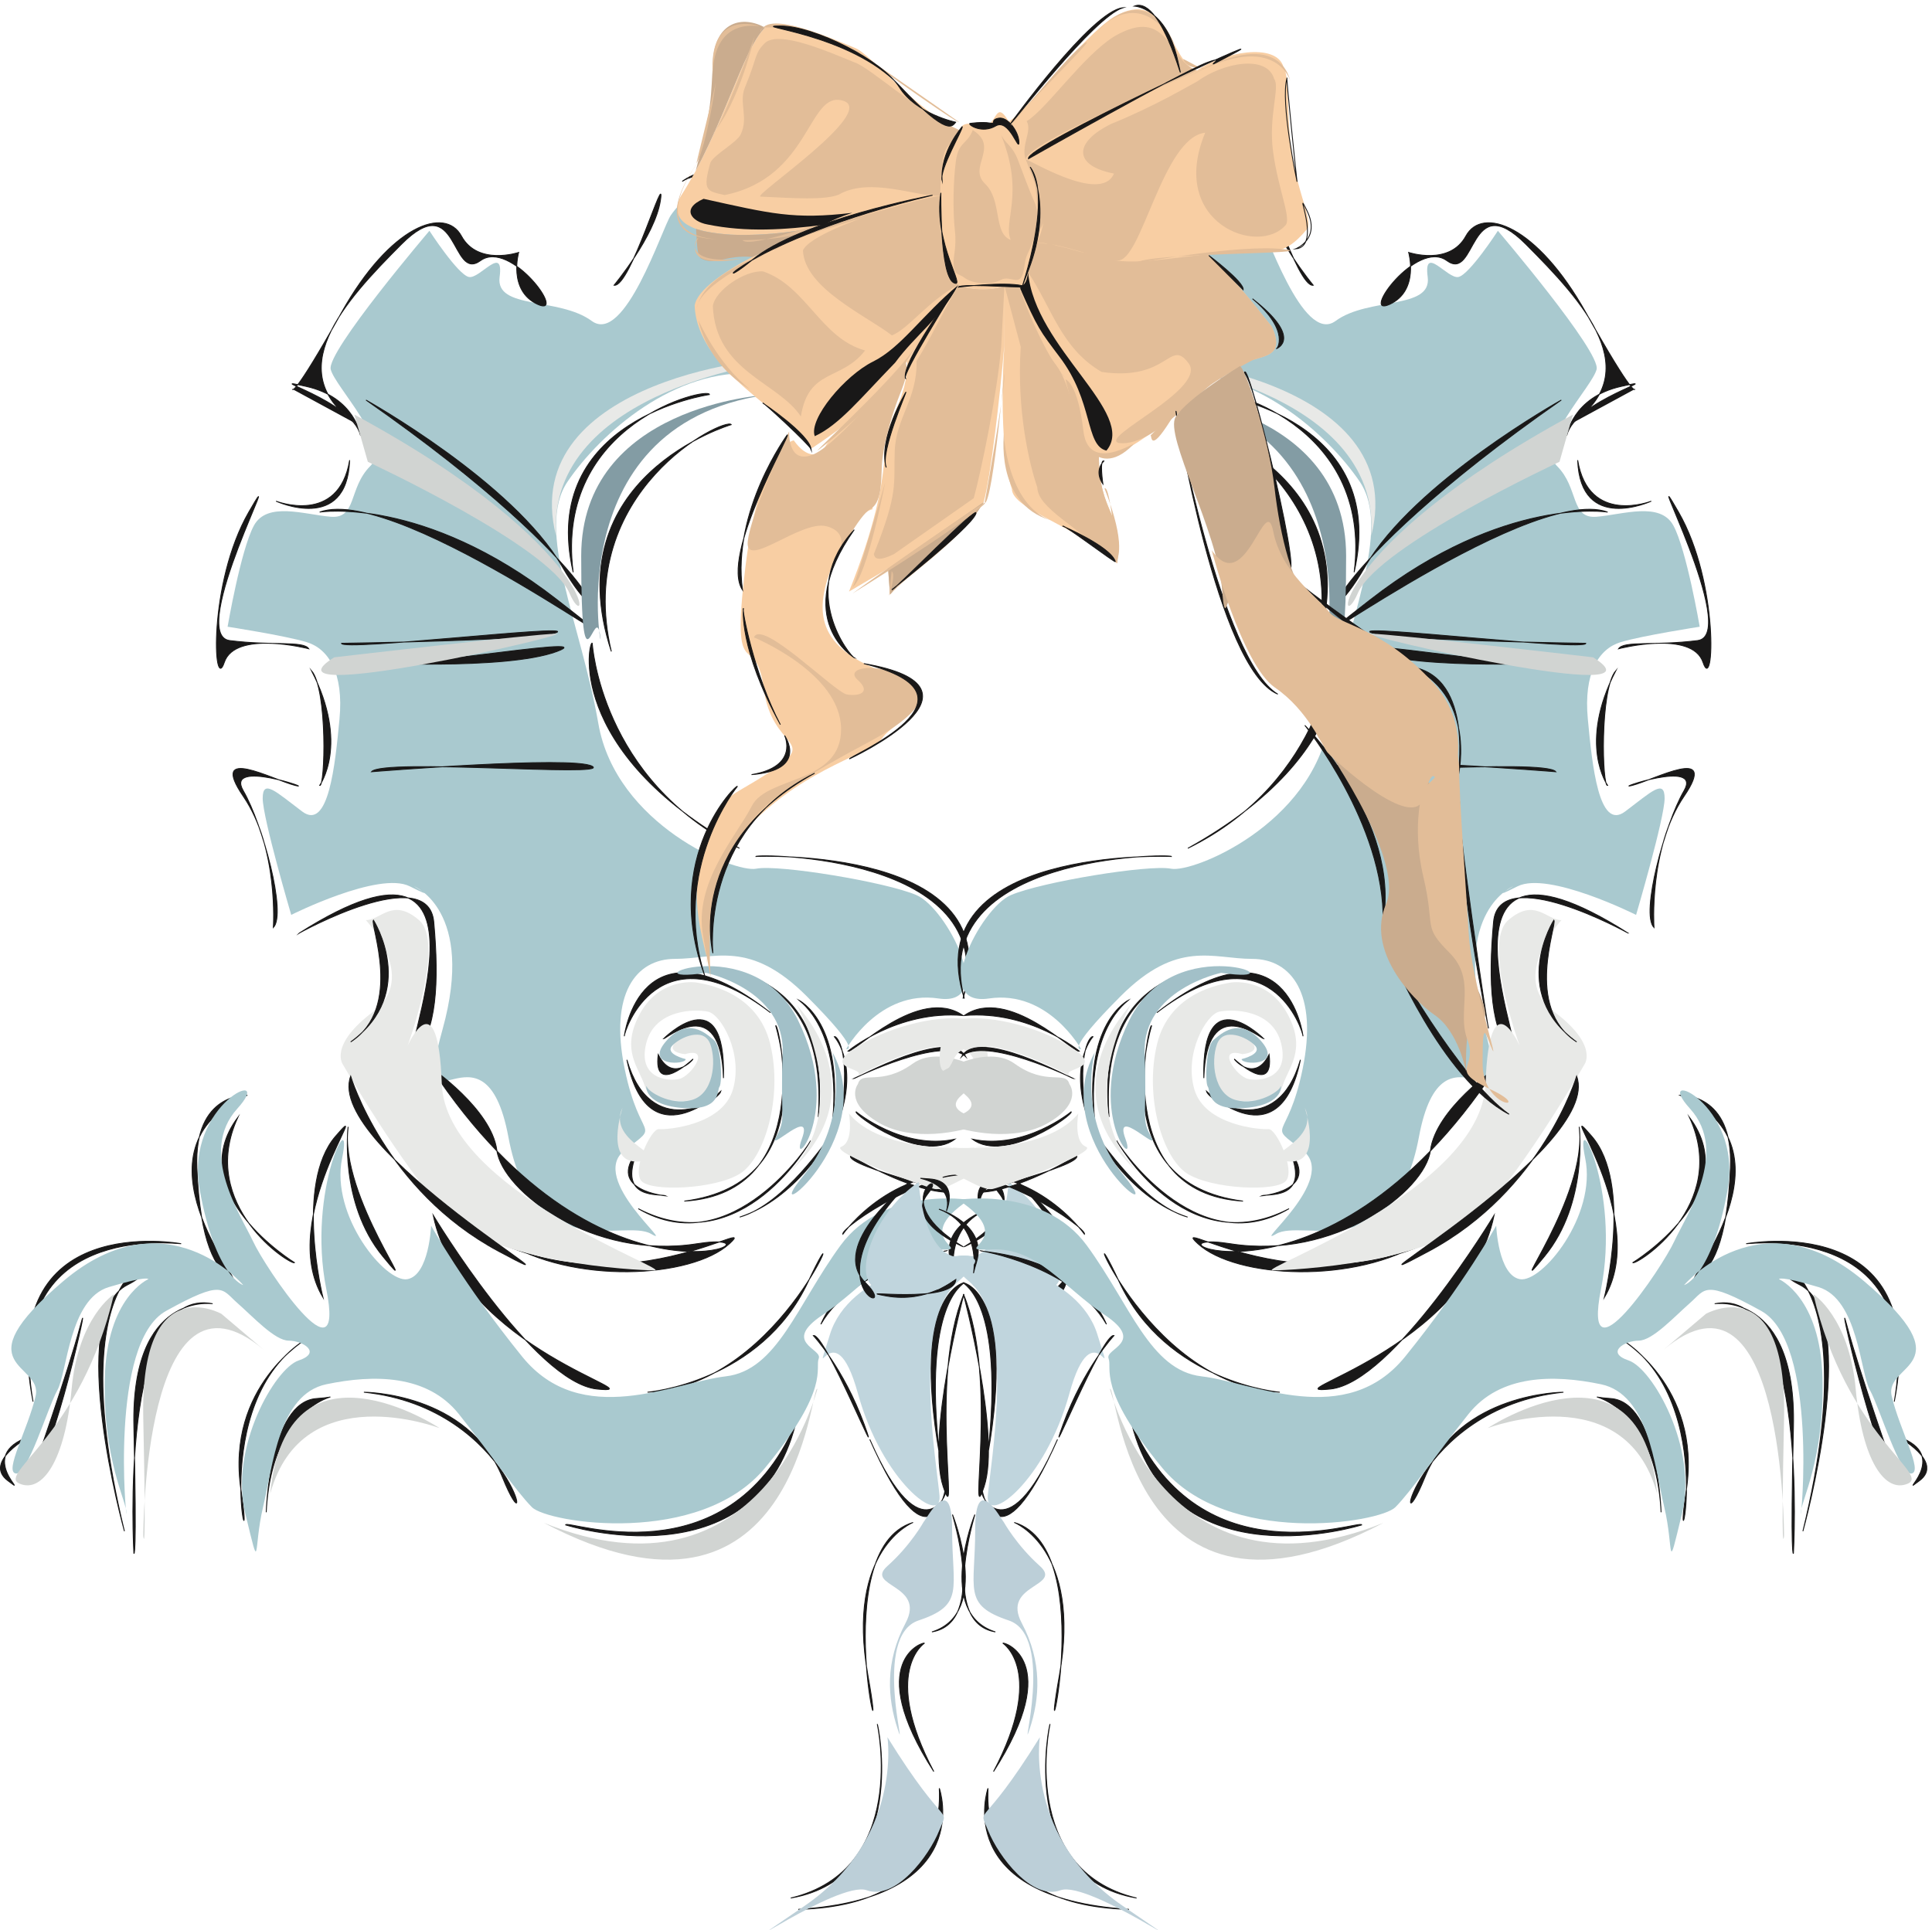 <svg xmlns="http://www.w3.org/2000/svg" xml:space="preserve" width="637.866" height="637.465"><defs><clipPath clipPathUnits="userSpaceOnUse" id="a"><path d="M0 0h4784v4781H0Z"/></clipPath><clipPath clipPathUnits="userSpaceOnUse" id="b"><path d="M0 4781h4784.36V-.41H0Z" clip-rule="evenodd"/></clipPath><clipPath clipPathUnits="userSpaceOnUse" id="c"><path d="M0 4372.41h2661.67V-.41H0Z" clip-rule="evenodd"/></clipPath><clipPath clipPathUnits="userSpaceOnUse" id="d"><path d="M0 0h4784v4781H0Z"/></clipPath><clipPath clipPathUnits="userSpaceOnUse" id="e"><path d="M0 4781h4784.36V-.41H0Z" clip-rule="evenodd"/></clipPath><clipPath clipPathUnits="userSpaceOnUse" id="f"><path d="M2122.7 4372.4h2661.67V-.41H2122.7Z" clip-rule="evenodd"/></clipPath></defs><g clip-path="url(#a)" transform="matrix(.133 0 0 -.133 -.001 637.465)"><g clip-path="url(#b)"><g clip-path="url(#c)"><path d="M2344.92 1669.48s-237.4-34.92-284.88-190.48c-47.48-155.55 9.5 73.02 69.64-146.03 60.14-219.04 208.91-330.15 202.58-253.97-6.34 76.2-69.64 431.75 44.31 530.16 113.95 98.41-41.15 57.14-31.65 60.32" style="fill:#c0d5dd;fill-opacity:1;fill-rule:evenodd;stroke:none"/><path d="M2204.17 4274.55s-353.98-92.85-375.76 27.31c-21.78 120.16-141.59-10.92-163.37-43.7-21.78-32.77-114.36-322.23-196.04-262.16-81.69 60.08-239.62 27.31-228.73 109.24 10.9 81.92-49.01-5.47-76.24 0-27.23 5.46-98.02 114.69-98.02 114.69s-255.951-300.39-245.061-344.09c10.891-43.69 152.481-185.69 98.031-240.31-54.46-54.62-32.679-131.08-98.031-125.62-65.347 5.46-157.918 38.23-190.597-21.85C597.68 3427.98 565 3236.82 565 3236.82s141.59-21.84 196.051-38.23c54.461-16.38 92.578-76.46 81.687-191.16-10.898-114.69-27.226-278.55-92.578-229.39-65.351 49.16-98.031 81.92-98.031 32.77 0-49.16 70.801-289.47 70.801-289.47s217.832 109.23 294.07 71c76.24-38.23 10.89 0 10.89 0s152.48-60.08 70.79-355.01c-81.68-294.93 103.47 54.61 163.38-267.63 59.9-322.24 288.62-202.07 353.97-240.31 65.35-38.23-157.92 136.54-65.35 207.55 92.58 71 38.12 16.38 0 202.08-38.12 185.7 27.23 273.08 125.25 273.08 98.03 0 185.16 49.16 326.75-92.84 141.59-142.01 98.02-131.09 98.02-131.09s81.69 147.47 228.72 125.62c147.04-21.84 21.79 223.93-54.45 256.7-76.24 32.77-343.08 76.47-397.54 65.55-54.46-10.93-348.53 109.23-392.1 360.47-43.56 251.24-157.92 480.63-76.24 600.79 81.69 120.15 266.84 284 468.34 267.62 201.49-16.38 212.38 398.7 326.74 409.63" style="fill:#a9c9cf;fill-opacity:1;fill-rule:evenodd;stroke:none"/><path d="M1718.21 2161.54s-97.21-90.98-84.25 13c38.89-77.99 97.21 0 84.25-13zm-71.29 51.99s155.53 155.99 149.05-97.48c-6.48 214.47-142.57 97.48-149.05 97.48zm142.57-129.98s-181.44-175.47-233.29 77.99c58.32-201.47 226.81-103.98 233.29-77.99zm-239.77 136.48s38.88 311.97 362.89 58.5c-278.65 214.47-362.89-45.5-362.89-58.5zm375.85 26s123.13-389.95-226.8-435.44c330.49 19.49 233.28 448.44 226.8 435.44zm-272.16-422.45s-149.05 13-71.29 110.49c-51.84-123.48 58.33-103.99 71.29-110.49zm122.25 564.41s293.42-3.8 255.56-368.34c26.51 368.34-255.56 366.44-255.56 368.34zm206.35-77.85s119.26-56.95 83.29-315.17c28.39 243.03-81.4 313.27-83.29 315.17zm88.97-91.13s54.9-58.86 18.93-184.17c20.82 149.99-13.25 187.97-18.93 184.17zm-58.69-258.22s-168.48-303.77-427.83-168.97c232.85-136.7 429.73 167.08 427.83 168.97zm45.44 3.8s-81.41-148.09-221.49-193.66c113.58 32.28 217.7 197.46 221.49 193.66zm47 218.16s122.53 102.41 285.91 88.75c-108.92 75.11-272.3-95.58-285.91-88.75zm13.61-68.28s224.65 109.24 279.11 54.62c-40.85 75.1-272.3-54.62-279.11-54.62zm6.81-81.93s115.73-95.58 245.07-68.27c-81.69-61.45-251.88 61.44-245.07 68.27zm-13.62-109.24s122.54-75.1 217.84-88.75c95.31-13.66-231.45 61.44-217.84 88.75zm-1368.3 553.03s319.96 177.51 333.57 27.31c13.62-150.21 6.81-273.1-47.65-327.72-54.459-54.62 251.87 641.78-285.92 300.41zm326.76-334.55s149.77-102.41 163.38-204.82c13.62-102.41 238.26-273.1 496.95-232.13 258.68 40.96-224.65-225.31-660.33 436.95zm-391.47 348.09s13.531 196.81-74.442 325.75c-87.957 128.95 74.442 40.73 128.57 27.15 54.141-13.57-175.929 67.87-128.57-13.57 47.371-81.44 108.274-305.4 74.442-339.33zm115.031 352.9s74.437 101.8-20.301 285.04c40.602-47.51 33.84-291.82 20.301-285.04zm-27.063 339.33s-182.699 47.51-209.769-33.93c-27.071-81.44-40.598 196.81 60.902 373.26s-155.641-305.4-47.371-318.97c108.27-13.57 182.699 0 196.238-20.36zm-81.199 366.48s175.93-81.44 182.699 101.8c-27.066-162.88-182.699-101.8-182.699-101.8zm209.762 162.88s-13.531 95.01-135.332 122.15c-121.797 27.15 115.031-33.93 135.332-122.15zm-169.16 115.37s0-27.15 121.8 190.02c121.797 217.17 257.129 264.68 297.729 190.03 40.61-74.66 142.11-40.72 142.11-40.72s-27.07-95.01 47.37-128.95c74.43-33.92-67.67 162.88-142.11 108.59-74.43-54.3-54.13 183.24-196.231 40.72-142.11-142.52-304.508-318.97-108.27-447.92m636.071 346.12s101.51 122.16 115.04 210.38c13.53 88.23-74.44-217.17-115.04-210.38zm169.17 257.89s67.67 54.3 155.64 13.58c87.97-40.73-81.2 33.93-155.64-13.58zm223.3-47.51s148.88-40.72 223.31 33.94c74.43 74.65 74.43-13.58 74.43-13.58s-203-54.29-297.74-20.36zm-155.63-481.84s-426.3-61.09-338.34-441.13c-47.36 373.26 338.34 461.5 338.34 441.13zm54.13-74.66s-439.83-128.94-297.73-563.28c-94.74 400.4 284.2 583.64 297.73 563.28zm-345.1-542.93s20.3-339.33 365.4-508.99c-439.84 244.32-372.17 522.57-365.4 508.99zm406.01-529.35s636.07 27.15 514.27-352.9c94.74 359.68-514.27 359.68-514.27 352.9zM908.59 3799.68s365.4-203.59 487.2-413.98c121.81-210.38 135.34-20.36-487.2 413.98zm-115.039-278.25s257.139 40.72 588.709-217.17c331.57-257.89-385.709 291.82-588.709 217.17zm54.14-325.76s493.969 6.79 534.569 27.15c40.6 20.36-534.569-47.51-534.569-27.15zm47.36-47.5s358.639-20.36 487.209 27.15c128.57 47.5-480.44-61.09-487.209-27.15zm27.07-271.46s500.739 40.72 548.109 13.57c47.37-27.15-521.039 20.36-548.109-13.57zm-159.57-1407.2s-203.379-117.67-164.27-376.56c39.117-258.88-93.859 219.66 164.27 376.56zm39.109 101.99s-70.398 282.41 31.281 400.09c101.688 117.67-148.613-203.97-31.281-400.09zm62.57 423.62s-23.46-188.27 86.051-321.64c109.499-133.36-109.511 149.05-86.051 321.64zm-203.371-957.08s7.832 274.57 125.153 282.42c117.328 7.84-109.5 31.38-125.153-282.42zm70.403 619.75s-281.59 172.59-140.801 360.87c-101.68-219.66 132.98-368.71 140.801-360.87ZM613.93 2073.57s-132.981 7.84-125.149-180.43c7.821-188.28 46.93-251.04 86.039-274.57 39.11-23.54-265.949 321.64 39.11 455zm-86.039-517.76s-203.371 31.38-195.551-305.96c7.82-337.33 0-313.799 0-313.799s-39.113 666.829 195.551 619.759zm-219.02-564.841s-148.617 533.461 7.82 611.911c156.438 78.44-187.726 125.52-7.82-611.911zm140.801 713.891s-461.504 86.29-367.64-392.25c-78.223 447.16 351.988 392.25 367.64 392.25ZM74.207 1226.32s-117.328-62.76-54.754-109.83c62.578-47.07-86.043 62.76 54.754 109.83zm7.824-86.3s86.043 243.2 117.332 360.87c31.289 117.68-70.398-345.18-117.332-360.87zm993.399 635.45s250.31-415.78 406.74-431.48c156.44-15.69-336.34 94.14-406.74 431.48zm-172.09-439.32s258.13 0 344.17-211.82c86.04-211.81 31.29 172.59-344.17 211.82zm500.61-329.49s469.32-149.058 571.01 251.04c-172.08-392.251-571.01-235.35-571.01-251.04zm-351.99 831.56s23.47-15.69 195.55-125.52c172.09-109.82 469.33-94.13 563.19-7.84 93.86 86.3-375.46-243.19-758.74 133.36zm555.37-502.07s281.59 23.53 398.92 274.57c117.33 251.04-54.75-258.88-398.92-274.57zm484.96 392.24s132.98 188.28 351.99 141.21c-117.33 39.23-359.81-125.52-351.99-141.21zm258.48-40.76s-228.96-37.5-313.07-182.77c74.76 173.39 308.4 178.08 313.07 182.77zm42.05-79.67s-130.83-23.44-60.74-426.47c-42.05 379.6 60.74 421.78 60.74 426.47zm-46.72-515.5s-37.38-210.89-186.91 126.53c130.83-299.931 200.93-121.85 186.91-126.53zm-327.09 384.28s74.77-79.67 126.16-220.26c51.4-140.59-98.13 229.63-126.16 220.26zM2392.82 1697s144.86 60.92 88.79 131.22c-56.08 70.29 107.47-14.06-88.79-131.22zm42.06 89.04s-32.71 74.98 42.05 79.67c74.77 4.69-65.41 4.69-42.05-79.67zm93.45 70.3s200.93-154.65 107.47-248.38c-93.45-93.73 149.54-14.06-107.47 248.38zm-135.51-276.5s-93.45-351.48-51.39-478.01c42.05-126.541-37.39 267.12 51.39 478.01zm60.75 210.89s-121.49-37.49-93.45-131.22c28.03-93.73-42.06 79.67 93.45 131.22zm-42.05-173.4s70.09-60.92 172.89-42.18c102.8 18.75-172.89-23.43-172.89 42.18zm-144.86-604.55s-168.21-65.608-112.14-379.589c56.07-313.992-107.47 313.981 112.14 379.589zm-88.78-501.44s79.44-360.852-214.94-431.149c299.05 51.547 214.94 440.528 214.94 431.149zm186.91 520.19s98.13-243.69-51.4-290.561c140.18 23.441 46.73 299.931 51.4 290.561zm-70.09-318.671s-107.47-70.3 23.36-318.679c-177.56 276.5-23.36 323.359-23.36 318.679zM2332.08 352s93.45-271.809-350.45-299.93c397.18 9.38 345.78 309.309 350.45 299.93" style="fill:#191818;fill-opacity:1;fill-rule:evenodd;stroke:none"/><path d="M1718.21 2161.54s-97.21-90.98-84.25 13c38.89-77.99 97.21 0 84.25-13zm-71.29 51.99s155.53 155.99 149.05-97.48c-6.48 214.47-142.57 97.48-149.05 97.48zm142.57-129.98s-181.44-175.47-233.29 77.99c58.32-201.47 226.81-103.98 233.29-77.99zm-239.77 136.48s38.88 311.97 362.89 58.5c-278.65 214.47-362.89-45.5-362.89-58.5zm375.85 26s123.13-389.95-226.8-435.44c330.49 19.49 233.28 448.44 226.8 435.44zm-272.16-422.45s-149.05 13-71.29 110.49c-51.84-123.48 58.33-103.99 71.29-110.49zm122.25 564.41s293.42-3.8 255.56-368.34c26.51 368.34-255.56 366.44-255.56 368.34zm206.35-77.85s119.26-56.95 83.29-315.17c28.39 243.03-81.4 313.27-83.29 315.17zm88.97-91.13s54.9-58.86 18.93-184.17c20.82 149.99-13.25 187.97-18.93 184.17zm-58.69-258.22s-168.48-303.77-427.83-168.97c232.85-136.7 429.73 167.08 427.83 168.97zm45.44 3.8s-81.41-148.09-221.49-193.66c113.58 32.28 217.7 197.46 221.49 193.66zm47 218.16s122.53 102.41 285.91 88.75c-108.92 75.11-272.3-95.58-285.91-88.75zm13.61-68.28s224.65 109.24 279.11 54.62c-40.85 75.1-272.3-54.62-279.11-54.62zm6.81-81.93s115.73-95.58 245.07-68.27c-81.69-61.45-251.88 61.44-245.07 68.27zm-13.62-109.24s122.54-75.1 217.84-88.75c95.31-13.66-231.45 61.44-217.84 88.75zm-1368.3 553.03s319.96 177.51 333.57 27.31c13.62-150.21 6.81-273.1-47.65-327.72-54.459-54.62 251.87 641.78-285.92 300.41zm326.76-334.55s149.77-102.41 163.38-204.82c13.62-102.41 238.26-273.1 496.95-232.13 258.68 40.96-224.65-225.31-660.33 436.95zm-391.47 348.09s13.531 196.81-74.442 325.75c-87.957 128.95 74.442 40.73 128.57 27.15 54.141-13.57-175.929 67.87-128.57-13.57 47.371-81.44 108.274-305.4 74.442-339.33zm115.031 352.9s74.437 101.8-20.301 285.04c40.602-47.51 33.84-291.82 20.301-285.04zm-27.063 339.33s-182.699 47.51-209.769-33.93c-27.071-81.44-40.598 196.81 60.902 373.26s-155.641-305.4-47.371-318.97c108.27-13.57 182.699 0 196.238-20.36zm-81.199 366.48s175.93-81.44 182.699 101.8c-27.066-162.88-182.699-101.8-182.699-101.8zm209.762 162.88s-13.531 95.01-135.332 122.15c-121.797 27.15 115.031-33.93 135.332-122.15zm-169.16 115.37s0-27.15 121.8 190.02c121.797 217.17 257.129 264.68 297.729 190.03 40.61-74.66 142.11-40.72 142.11-40.72s-27.07-95.01 47.37-128.95c74.43-33.92-67.67 162.88-142.11 108.59-74.43-54.3-54.13 183.24-196.231 40.72-142.11-142.52-304.508-318.97-108.27-447.92m636.071 346.12s101.51 122.16 115.04 210.38c13.53 88.23-74.44-217.17-115.04-210.38zm169.17 257.89s67.67 54.3 155.64 13.58c87.97-40.73-81.2 33.93-155.64-13.58zm223.3-47.51s148.88-40.72 223.31 33.94c74.43 74.65 74.43-13.58 74.43-13.58s-203-54.29-297.74-20.36zm-155.63-481.84s-426.3-61.09-338.34-441.13c-47.36 373.26 338.34 461.5 338.34 441.13zm54.13-74.66s-439.83-128.94-297.73-563.28c-94.74 400.4 284.2 583.64 297.73 563.28zm-345.1-542.93s20.3-339.33 365.4-508.99c-439.84 244.32-372.17 522.57-365.4 508.99zm406.01-529.35s636.07 27.15 514.27-352.9c94.74 359.68-514.27 359.68-514.27 352.9zM908.59 3799.68s365.4-203.59 487.2-413.98c121.81-210.38 135.34-20.36-487.2 413.98zm-115.039-278.25s257.139 40.72 588.709-217.17c331.57-257.89-385.709 291.82-588.709 217.17zm54.14-325.76s493.969 6.79 534.569 27.15c40.6 20.36-534.569-47.51-534.569-27.15zm47.36-47.5s358.639-20.36 487.209 27.15c128.57 47.5-480.44-61.09-487.209-27.15zm27.07-271.46s500.739 40.72 548.109 13.57c47.37-27.15-521.039 20.36-548.109-13.57zm-159.57-1407.2s-203.379-117.67-164.27-376.56c39.117-258.88-93.859 219.66 164.27 376.56zm39.109 101.99s-70.398 282.41 31.281 400.09c101.688 117.67-148.613-203.97-31.281-400.09zm62.57 423.62s-23.46-188.27 86.051-321.64c109.499-133.36-109.511 149.05-86.051 321.64zm-203.371-957.08s7.832 274.57 125.153 282.42c117.328 7.84-109.5 31.38-125.153-282.42zm70.403 619.75s-281.59 172.59-140.801 360.87c-101.68-219.66 132.98-368.71 140.801-360.87ZM613.93 2073.57s-132.981 7.84-125.149-180.43c7.821-188.28 46.93-251.04 86.039-274.57 39.11-23.54-265.949 321.64 39.11 455zm-86.039-517.76s-203.371 31.38-195.551-305.96c7.82-337.33 0-313.799 0-313.799s-39.113 666.829 195.551 619.759zm-219.02-564.841s-148.617 533.461 7.82 611.911c156.438 78.44-187.726 125.52-7.82-611.911zm140.801 713.891s-461.504 86.29-367.64-392.25c-78.223 447.16 351.988 392.25 367.64 392.25ZM74.207 1226.32s-117.328-62.76-54.754-109.83c62.578-47.07-86.043 62.76 54.754 109.83zm7.824-86.3s86.043 243.2 117.332 360.87c31.289 117.68-70.398-345.18-117.332-360.87zm993.399 635.45s250.31-415.78 406.74-431.48c156.44-15.69-336.34 94.14-406.74 431.48zm-172.09-439.32s258.13 0 344.17-211.82c86.04-211.81 31.29 172.59-344.17 211.82zm500.61-329.49s469.32-149.058 571.01 251.04c-172.08-392.251-571.01-235.35-571.01-251.04zm-351.99 831.56s23.47-15.69 195.55-125.52c172.09-109.82 469.33-94.13 563.19-7.84 93.86 86.3-375.46-243.19-758.74 133.36zm555.37-502.07s281.59 23.53 398.92 274.57c117.33 251.04-54.75-258.88-398.92-274.57zm484.96 392.24s132.98 188.28 351.99 141.21c-117.33 39.23-359.81-125.52-351.99-141.21zm258.48-40.76s-228.96-37.5-313.07-182.77c74.76 173.39 308.4 178.08 313.07 182.77zm42.05-79.67s-130.83-23.44-60.74-426.47c-42.05 379.6 60.74 421.78 60.74 426.47zm-46.72-515.5s-37.38-210.89-186.91 126.53c130.83-299.931 200.93-121.85 186.91-126.53zm-327.09 384.28s74.77-79.67 126.16-220.26c51.4-140.59-98.13 229.63-126.16 220.26zM2392.82 1697s144.86 60.92 88.79 131.22c-56.08 70.29 107.47-14.06-88.79-131.22zm42.06 89.04s-32.71 74.98 42.05 79.67c74.77 4.69-65.41 4.69-42.05-79.67zm93.45 70.3s200.93-154.65 107.47-248.38c-93.45-93.73 149.54-14.06-107.47 248.38zm-135.51-276.5s-93.45-351.48-51.39-478.01c42.05-126.541-37.39 267.12 51.39 478.01zm60.75 210.89s-121.49-37.49-93.45-131.22c28.03-93.73-42.06 79.67 93.45 131.22zm-42.05-173.4s70.09-60.92 172.89-42.18c102.8 18.75-172.89-23.43-172.89 42.18zm-144.86-604.55s-168.21-65.608-112.14-379.589c56.07-313.992-107.47 313.981 112.14 379.589zm-88.78-501.44s79.44-360.852-214.94-431.149c299.05 51.547 214.94 440.528 214.94 431.149zm186.91 520.19s98.13-243.69-51.4-290.561c140.18 23.441 46.73 299.931 51.4 290.561zm-70.09-318.671s-107.47-70.3 23.36-318.679c-177.56 276.5-23.36 323.359-23.36 318.679zM2332.08 352s93.45-271.809-350.45-299.93c397.18 9.38 345.78 309.309 350.45 299.93z" style="fill:none;stroke:#191818;stroke-width:2.16;stroke-linecap:butt;stroke-linejoin:miter;stroke-miterlimit:10;stroke-dasharray:none;stroke-opacity:1"/><path d="M2405.5 1813.74s-211.09 34.47-319.1-113.24c-108-147.72-157.09-310.19-284.73-324.96-127.64-14.77-358.38-132.94-505.65 49.23-147.28 182.18-225.83 324.96-225.83 324.96s-4.9-123.09-58.91-132.94c-53.999-9.84-191.46 157.56-161.999 300.34 29.449 142.79-88.371-78.77-39.281-324.96 49.102-246.18-152.18 54.16-181.641 118.17-29.449 64.01-137.461 221.56-39.269 329.88 98.191 108.32-132.551 14.77-93.281-201.86 39.281-216.64 108.011-236.34 108.011-236.34s-191.461 226.49-446.742 9.85c-255.277-216.64-49.09-201.87-68.726-285.57-19.641-83.7-78.551-187.1-49.094-192.02 29.453-4.92 78.547 162.48 103.094 206.79 24.546 44.31 29.449 226.49 127.636 256.03 98.192 29.54 98.192 19.69 98.192 19.69s-103.098-44.31-108.008-246.18c-4.906-201.87 53.996-305.26 53.996-334.8 0-29.55-44.18 423.43 98.191 502.21 142.36 78.77 137.45 54.15 176.731 19.69 39.269-34.47 93.281-93.55 127.64-93.55 34.36 0 83.45-29.54 24.551-49.24-58.91-19.69-171.832-216.63-132.551-379.11 39.27-162.482 19.641-88.63 44.18 14.77 24.551 103.39 39.27 280.65 157.09 305.26 117.828 24.62 250.37 24.62 328.92-73.85 78.55-98.47 142.37-192.03 181.64-231.41 39.28-39.39 417.29-98.478 579.29 98.47 162 196.94 122.73 246.18 132.55 270.8 9.82 24.62-93.27 39.39 9.82 108.32 103.09 68.93 166.91 167.4 279.82 162.48 112.92-4.93-73.63 19.69 83.46 123.09" style="fill:#a9c9cf;fill-opacity:1;fill-rule:evenodd;stroke:none"/><path d="M2503.68 1858.05s-9.81-192.02-108-187.1c-98.18 4.93 58.91-78.78 58.91-78.78s127.65-29.54 166.92 9.85c39.27 39.39-9.82 182.18-117.83 256.03" style="fill:#c0d5dd;fill-opacity:1;fill-rule:evenodd;stroke:none"/><path d="M1901.43 3812.35s-458.65-25.79-458.65-399.8 34.3-107.47 47.16-197.75c12.85-90.28-120.02 520.17 411.49 597.55" style="fill:#839ca4;fill-opacity:1;fill-rule:evenodd;stroke:none"/><path d="M1700.32 2175.54s-43.77 3.51-26.27 26.34c17.51 22.83 73.54 36.89 91.05 0 17.51-36.88 26.26-110.63-5.25-129.95-31.52-19.32-145.33-21.07-159.33 24.59-14.01 45.66-59.53 87.8-14.01 175.61 45.52 87.79 127.81 84.28 145.32 80.77 17.51-3.51 148.83-21.08 180.35-152.77 31.51-131.7-14.01-282.73-75.29-321.36-61.28-38.64-222.37-45.66-245.13-17.56-22.76 28.09 24.52 129.94 43.77 128.19 19.26-1.76 157.58 8.78 183.85 98.34 26.26 89.55-29.76 186.14-61.28 193.16-31.52 7.02-133.07 7.02-154.08-79.02-21.01-86.05 52.53-94.83 82.29-87.8 29.77 7.03 80.54 80.78 14.01 61.46" style="fill:#e8e9e7;fill-opacity:1;fill-rule:evenodd;stroke:none"/><path d="M1702.07 2163.25s-52.53 12.29-33.28 33.36c19.26 21.07 78.8 47.41 94.55 3.51 15.77-43.9 7-124.68-47.27-138.73-54.28-14.04-108.55 22.83-110.3 33.37s-14.02-43.9 85.78-52.68c99.81-8.78 87.56 43.9 94.56 52.68 7 8.78 5.25 100.09-14 115.9-19.27 15.8-64.79 59.7-119.07-3.51-54.29-63.22 50.78-57.95 49.03-43.9" style="fill:#a2c0c8;fill-opacity:1;fill-rule:evenodd;stroke:none"/><path d="M1753.01 2377.41s196.25-41.27 189.91-200c-6.33-158.73 9.5-161.9-15.82-206.35-25.33-44.44 94.95 79.37 63.3-6.34-31.65-85.72 104.46 63.49-9.49 295.23-113.95 231.75-443.14 85.71-227.9 117.46" style="fill:#a2c0c8;fill-opacity:1;fill-rule:evenodd;stroke:none"/><path d="M1977.74 2298.05s148.77-257.15-25.32-422.22c237.4 209.52 25.32 419.04 25.32 422.22" style="fill:#e8e9e7;fill-opacity:1;fill-rule:evenodd;stroke:none"/><path d="M2066.37 2180.59s47.48-161.91-72.8-307.94 193.08 88.89 72.8 307.94" style="fill:#a2c0c8;fill-opacity:1;fill-rule:evenodd;stroke:none"/><path d="M2120.18 2117.1s253.22 142.85 297.54 44.44c44.31-98.41 53.81 92.06-22.16 101.59-75.97 9.52-199.41-22.22-278.55-76.19-79.13-53.97 53.81-44.44 3.17-69.84" style="fill:#e8e9e7;fill-opacity:1;fill-rule:evenodd;stroke:none"/><path d="M2129.68 2101.21s-34.82-44.43 50.64-95.23c85.46-50.79 205.75-22.22 250.06-6.34 44.31 15.87-101.29 22.22-44.31 73 56.97 50.8 41.15 60.32 72.8 47.63 31.65-12.7-113.95 88.89-193.09 31.75-79.13-57.15-126.61-15.88-136.1-50.81" style="fill:#d1d4d2;fill-opacity:1;fill-rule:evenodd;stroke:none"/><path d="M2107.52 2028.21s12.66-69.84-18.99-82.54c-31.66-12.7 202.58-98.41 231.06-104.76 28.49-6.35 88.64 41.27 120.29 44.44 31.65 3.18-66.47 57.14-6.33 60.32 60.14 3.17-231.07-34.92-326.03 82.54" style="fill:#e8e9e7;fill-opacity:1;fill-rule:evenodd;stroke:none"/><path d="M2029 1344.25s-137.43-551.305-679.05-332.41c630.54-332.395 662.88 348.63 679.05 332.41m-937.73-97.29s-379.942 251.33-420.36-162.16c80.84 291.88 420.36 162.16 420.36 162.16m-436.532 194.58-105.09 89.19s-202.097 113.51-194.007-259.44c8.078-372.95 0-291.872 0-291.872s0 713.462 299.097 462.122m-371.855 137.83s-88.918-56.75-105.086-235.12c-16.172-178.36-72.754-259.44-129.344-235.12-56.586 24.33 153.594 121.62 234.43 470.24" style="fill:#d1d4d2;fill-opacity:1;fill-rule:evenodd;stroke:none"/><path d="M908.191 2508.36s131.959-141.8 18.848-226.88c-113.109-85.08-75.41-132.35-75.41-132.35s141.379-245.78 254.501-368.68c113.11-122.89 471.28-141.8 518.41-141.8 47.13 0-518.41 198.53-527.84 463.22-9.43 264.69-84.83 94.53-84.83 94.53s94.26 255.25 28.28 311.96c-65.982 56.72-94.259 0-131.959 0" style="fill:#e8e9e7;fill-opacity:1;fill-rule:evenodd;stroke:none"/><path d="M870.48 2120.77s84.84-283.59 367.61-434.85c282.77-151.25-433.59 255.24-367.61 434.85" style="fill:#191818;fill-opacity:1;fill-rule:evenodd;stroke:none"/><path d="M870.48 2120.77s84.84-283.59 367.61-434.85c282.77-151.25-433.59 255.24-367.61 434.85z" style="fill:none;stroke:#191818;stroke-width:2.16;stroke-linecap:butt;stroke-linejoin:miter;stroke-miterlimit:10;stroke-dasharray:none;stroke-opacity:1"/><path d="M927.039 2508.36s113.111-179.61-56.559-302.5c131.97 85.07 47.129 293.05 56.559 302.5" style="fill:#191818;fill-opacity:1;fill-rule:evenodd;stroke:none"/><path d="M927.039 2508.36s113.111-179.61-56.559-302.5c131.97 85.07 47.129 293.05 56.559 302.5z" style="fill:none;stroke:#191818;stroke-width:2.16;stroke-linecap:butt;stroke-linejoin:miter;stroke-miterlimit:10;stroke-dasharray:none;stroke-opacity:1"/><path d="M1939.61 3897.41s-584.19-66.96-559.16-435.24c-100.14 393.39 559.16 451.98 559.16 435.24" style="fill:#e8e9e7;fill-opacity:1;fill-rule:evenodd;stroke:none"/><path d="m879.711 3763.49 33.391-117.18s450.658-209.26 500.738-326.44c50.07-117.18 83.45 108.81-534.129 443.62m-50.07-602.65s500.739 58.59 550.809 58.59c50.08 0-751.11-184.14-550.809-58.59" style="fill:#d1d4d2;fill-opacity:1;fill-rule:evenodd;stroke:none"/><path d="M2292.89 1014.1s-32.11-57.975-89.91-109.502c-57.8-51.532 96.33-45.09 44.96-141.7-51.38-96.613-44.95-186.793-19.27-264.082 25.69-77.289-64.22 231.879 51.38 270.52 115.6 38.652 83.49 77.289 83.49 225.441 0 148.143-64.22 25.763-70.65 19.323m-89.91-534.6s38.53-251.199-205.51-418.672c-244.04-167.457 83.5 64.41 154.14 38.653 70.64-25.77 154.13 83.73 179.82 148.14 25.68 64.41 19.26-6.441-128.45 231.879" style="fill:#bccfd8;fill-opacity:1;fill-rule:evenodd;stroke:none"/><path d="M1545.61 2043.36s-48.43-143.78 42.62-134.06c91.05 9.71-85.23 44.69-42.62 134.06" style="fill:#e8e9e7;fill-opacity:1;fill-rule:evenodd;stroke:none"/></g></g></g><g clip-path="url(#d)" transform="matrix(.133 0 0 -.133 -.001 637.465)"><g clip-path="url(#e)"><g clip-path="url(#f)"><path d="M2439.46 1669.48s237.38-34.92 284.86-190.48c47.48-155.55-9.48 73.02-69.62-146.03-60.15-219.04-208.93-330.16-202.59-253.97 6.34 76.2 69.64 431.75-44.31 530.16-113.96 98.41 41.15 57.14 31.66 60.32" style="fill:#c0d5dd;fill-opacity:1;fill-rule:evenodd;stroke:none"/><path d="M2580.2 4274.55s353.98-92.85 375.76 27.31c21.77 120.16 141.59-10.93 163.36-43.7 21.79-32.77 114.36-322.23 196.06-262.16 81.67 60.09 239.6 27.31 228.71 109.23-10.89 81.93 49.02-5.46 76.25 0 27.22 5.47 98.02 114.7 98.02 114.7s255.94-300.39 245.05-344.09c-10.89-43.69-152.48-185.7-98.02-240.3 54.45-54.63 32.67-131.09 98.02-125.63 65.36 5.47 157.93 38.23 190.61-21.85 32.66-60.08 65.34-251.24 65.34-251.24s-141.59-21.85-196.05-38.23c-54.45-16.39-92.57-76.47-81.68-191.16 10.89-114.7 27.23-278.55 92.57-229.39 65.35 49.15 98.03 81.92 98.03 32.77 0-49.16-70.8-289.48-70.8-289.48s-217.82 109.24-294.07 71.01c-76.23-38.23-10.89 0-10.89 0s-152.48-60.08-70.79-355.01c81.68-294.93-103.47 54.61-163.37-267.63-59.91-322.24-288.63-202.08-353.97-240.31-65.36-38.24 157.93 136.54 65.34 207.54-92.57 71.01-38.11 16.38 0 202.08 38.12 185.71-27.22 273.09-125.25 273.09-98.02 0-185.16 49.16-326.75-92.85-141.57-142-98.02-131.08-98.02-131.08s-81.68 147.47-228.71 125.62c-147.04-21.85-21.79 223.93 54.46 256.7 76.23 32.77 343.07 76.47 397.54 65.54 54.46-10.92 348.51 109.24 392.09 360.48 43.57 251.23 157.92 480.62 76.23 600.78-81.68 120.16-266.84 284.01-468.32 267.64-201.5-16.39-212.4 398.7-326.75 409.62" style="fill:#a9c9cf;fill-opacity:1;fill-rule:evenodd;stroke:none"/><path d="M3066.16 2161.54s97.2-90.99 84.24 13c-38.88-77.99-97.2 0-84.24-13zm71.28 51.99s-155.53 155.98-149.05-97.48c6.49 214.47 142.57 97.48 149.05 97.48zm-142.56-129.98s181.44-175.48 233.28 77.99c-58.32-201.47-226.8-103.99-233.28-77.99zm239.76 136.48s-38.88 311.96-362.89 58.49c278.65 214.48 362.89-45.49 362.89-58.49zm-375.85 26s-123.11-389.95 226.82-435.45c-330.5 19.5-233.3 448.45-226.82 435.45zm272.17-422.45s149.04 13 71.28 110.49c51.84-123.49-58.32-103.99-71.28-110.49zm-122.25 564.41s-293.42-3.8-255.57-368.34c-26.5 368.33 255.57 366.44 255.57 368.34zm-206.35-77.85s-119.25-56.96-83.3-315.17c-28.38 243.02 81.4 313.27 83.3 315.17zm-88.98-91.13s-54.9-58.86-18.93-184.17c-20.82 149.99 13.25 187.96 18.93 184.17zm58.69-258.22s168.48-303.78 427.84-168.97c-232.85-136.71-429.73 167.07-427.84 168.97zm-45.43 3.8s81.4-148.09 221.49-193.66c-113.59 32.28-217.7 197.46-221.49 193.66zm-47.01 218.15s-122.52 102.41-285.91 88.76c108.92 75.1 272.3-95.58 285.91-88.76zm-13.61-68.27s-224.64 109.24-279.11 54.62c40.86 75.1 272.31-54.62 279.11-54.62zm-6.81-81.93s-115.71-95.58-245.07-68.27c81.7-61.45 251.88 61.44 245.07 68.27zm13.63-109.24s-122.55-75.1-217.84-88.75c-95.32-13.66 231.45 61.44 217.84 88.75zm1368.29 553.02s-319.95 177.51-333.57 27.31c-13.61-150.2-6.8-273.1 47.65-327.71 54.46-54.62-251.87 641.77 285.92 300.4zm-326.76-334.54s-149.77-102.41-163.38-204.82c-13.61-102.41-238.26-273.1-496.94-232.14-258.69 40.97 224.64-225.3 660.32 436.96zm391.47 348.08s-13.53 196.82 74.44 325.76c87.97 128.95-74.43 40.72-128.57 27.15-54.14-13.58 175.94 67.86 128.57-13.58-47.37-81.44-108.27-305.39-74.44-339.33zm-115.03 352.91s-74.43 101.8 20.3 285.04c-40.6-47.51-33.84-291.83-20.3-285.04zm27.07 339.33s182.7 47.51 209.77-33.93c27.06-81.44 40.59 196.81-60.91 373.26s155.64-305.4 47.37-318.97c-108.27-13.57-182.7 0-196.23-20.36zm81.2 366.47s-175.93-81.43-182.7 101.8c27.06-162.89 182.7-101.8 182.7-101.8zm-209.77 162.88s13.53 95.01 135.33 122.16c121.8 27.15-115.03-33.93-135.33-122.16zm169.17 115.37s0-27.14-121.81 190.03c-121.8 217.17-257.13 264.68-297.73 190.02-40.6-74.66-142.1-40.73-142.1-40.73s27.06-95-47.37-128.93c-74.43-33.93 67.67 162.88 142.1 108.59 74.44-54.3 54.13 183.24 196.23 40.72 142.11-142.52 304.51-318.98 108.27-447.92M3260 4084.71s-101.5 122.16-115.04 210.38c-13.53 88.23 74.44-217.16 115.04-210.38zm-169.16 257.89s-67.68 54.3-155.64 13.58c-87.97-40.72 81.2 33.93 155.64-13.58zm-223.3-47.51s-148.88-40.71-223.32 33.94c-74.43 74.65-74.43-13.57-74.43-13.57s203-54.29 297.75-20.37zm155.62-481.84s426.31-61.09 338.34-441.13c47.37 373.27-338.34 461.49-338.34 441.13zm-54.12-74.65s439.83-128.94 297.73-563.29c94.73 400.4-284.21 583.65-297.73 563.29zm345.09-542.93s-20.29-339.33-365.4-508.99c439.84 244.31 372.17 522.56 365.4 508.99zm-406-529.35s-636.08 27.14-514.27-352.91c-94.73 359.69 514.27 359.69 514.27 352.91zm967.65 1133.36s-365.41-203.61-487.21-413.98c-121.8-210.39-135.33-20.37 487.21 413.98zm115.03-278.25s-257.14 40.71-588.71-217.17c-331.56-257.89 385.71 291.81 588.71 217.17zm-54.14-325.76s-493.97 6.79-534.57 27.15c-40.6 20.36 534.57-47.51 534.57-27.15zm-47.36-47.5s-358.64-20.36-487.21 27.14c-128.57 47.51 480.44-61.08 487.21-27.14zm-27.07-271.47s-500.74 40.72-548.11 13.58c-47.36-27.15 521.04 20.36 548.11-13.58zm159.57-1407.19s203.38-117.67 164.27-376.56c-39.11-258.88 93.86 219.66-164.27 376.56zm-39.11 101.98s70.41 282.42-31.28 400.1c-101.69 117.67 148.61-203.97 31.28-400.1zm-62.57 423.63s23.46-188.28-86.04-321.64c-109.51-133.37 109.51 149.05 86.04 321.64zm203.37-957.08s-7.82 274.57-125.15 282.41c-117.33 7.85 109.51 31.38 125.15-282.41zm-70.4 619.75s281.6 172.59 140.8 360.87c101.68-219.66-132.98-368.72-140.8-360.87zm117.33 415.78s132.98 7.84 125.16-180.44c-7.83-188.27-46.94-251.03-86.05-274.57-39.11-23.53 265.95 321.65-39.11 455.01zm86.04-517.77s203.38 31.38 195.55-305.95c-7.82-337.338 0-313.799 0-313.799s39.11 666.819-195.55 619.749zm219.02-564.831s148.62 533.451-7.82 611.901c-156.44 78.45 187.73 125.52 7.82-611.901zM4334.7 1704.86s461.49 86.29 367.63-392.25c78.22 447.16-351.99 392.25-367.63 392.25zm375.45-478.54s117.33-62.77 54.76-109.84c-62.58-47.06 86.04 62.77-54.76 109.84zm-7.82-86.3s-86.04 243.19-117.33 360.87c-31.29 117.67 70.4-345.18 117.33-360.87zm-993.4 635.44s-250.3-415.78-406.74-431.47c-156.44-15.69 336.35 94.14 406.74 431.47zm172.09-439.32s-258.13.01-344.17-211.81c-86.04-211.818-31.29 172.59 344.17 211.81zm-500.61-329.49s-469.32-149.048-571.01 251.05c172.1-392.251 571.01-235.36 571.01-251.05zm351.99 831.57s-23.47-15.69-195.55-125.52-469.31-94.14-563.19-7.84c-93.86 86.29 375.46-243.2 758.74 133.36zm-555.36-502.08s-281.59 23.54-398.93 274.58c-117.32 251.04 54.75-258.89 398.93-274.58zm-484.97 392.25s-132.96 188.28-351.98 141.21c117.32 39.23 359.8-125.52 351.98-141.21zm-258.48-40.77s228.96-37.49 313.07-182.77c-74.76 173.4-308.39 178.08-313.07 182.77zm-42.05-79.66s130.84-23.44 60.75-426.47c42.05 379.6-60.75 421.78-60.75 426.47zm46.73-515.51s37.37-210.88 186.91 126.54c-130.84-299.939-200.93-121.85-186.91-126.54zm327.09 384.29s-74.77-79.67-126.16-220.26c-51.41-140.6 98.12 229.63 126.16 220.26zM2391.54 1697s-144.86 60.92-88.77 131.22c56.07 70.29-107.48-14.06 88.77-131.22zm-42.06 89.04s32.72 74.98-42.05 79.67c-74.77 4.68 65.43 4.69 42.05-79.67zm-93.44 70.3s-200.93-154.66-107.47-248.38c93.45-93.73-149.53-14.06 107.47 248.38zm135.5-276.5s93.46-351.48 51.41-478.02c-42.07-126.531 37.37 267.13-51.41 478.02zm-60.75 210.88s121.5-37.49 93.46-131.21c-28.04-93.73 42.05 79.66-93.46 131.21zm42.07-173.39s-70.11-60.93-172.9-42.18c-102.8 18.75 172.9-23.43 172.9 42.18zm144.84-604.55s168.23-65.612 112.14-379.6c-56.07-313.989 107.48 313.988-112.14 379.6zm88.78-501.44s-79.43-360.86 214.95-431.149c-299.05 51.547-214.95 440.52-214.95 431.149Zm-186.91 520.19s-98.12-243.702 51.4-290.561c-140.18 23.429-46.72 299.931-51.4 290.561zm70.09-318.678s107.48-70.293-23.36-318.672c177.56 276.492 23.36 323.359 23.36 318.672zM2452.29 352s-93.45-271.809 350.44-299.93c-397.18 9.371-345.78 309.301-350.44 299.93" style="fill:#191818;fill-opacity:1;fill-rule:evenodd;stroke:none"/><path d="M3066.16 2161.54s97.2-90.99 84.24 13c-38.88-77.99-97.2 0-84.24-13zm71.28 51.99s-155.53 155.98-149.05-97.48c6.49 214.47 142.57 97.48 149.05 97.48zm-142.56-129.98s181.44-175.48 233.28 77.99c-58.32-201.47-226.8-103.99-233.28-77.99zm239.76 136.48s-38.88 311.96-362.89 58.49c278.65 214.48 362.89-45.49 362.89-58.49zm-375.85 26s-123.11-389.95 226.82-435.45c-330.5 19.5-233.3 448.45-226.82 435.45zm272.17-422.45s149.04 13 71.28 110.49c51.84-123.49-58.32-103.99-71.28-110.49zm-122.25 564.41s-293.42-3.8-255.57-368.34c-26.5 368.33 255.57 366.44 255.57 368.34zm-206.35-77.85s-119.25-56.96-83.3-315.17c-28.38 243.02 81.4 313.27 83.3 315.17zm-88.98-91.13s-54.9-58.86-18.93-184.17c-20.82 149.99 13.25 187.96 18.93 184.17zm58.69-258.22s168.48-303.78 427.84-168.97c-232.85-136.71-429.73 167.07-427.84 168.97zm-45.43 3.8s81.4-148.09 221.49-193.66c-113.59 32.28-217.7 197.46-221.49 193.66zm-47.01 218.15s-122.52 102.41-285.91 88.76c108.92 75.1 272.3-95.58 285.91-88.76zm-13.61-68.27s-224.64 109.24-279.11 54.62c40.86 75.1 272.31-54.62 279.11-54.62zm-6.81-81.93s-115.71-95.58-245.07-68.27c81.7-61.45 251.88 61.44 245.07 68.27zm13.63-109.24s-122.55-75.1-217.84-88.75c-95.32-13.66 231.45 61.44 217.84 88.75zm1368.29 553.02s-319.95 177.51-333.57 27.31c-13.61-150.2-6.8-273.1 47.65-327.71 54.46-54.62-251.87 641.77 285.92 300.4zm-326.76-334.54s-149.77-102.41-163.38-204.82c-13.61-102.41-238.26-273.1-496.94-232.14-258.69 40.97 224.64-225.3 660.32 436.96zm391.47 348.08s-13.53 196.82 74.44 325.76c87.97 128.95-74.43 40.72-128.57 27.15-54.14-13.58 175.94 67.86 128.57-13.58-47.37-81.44-108.27-305.39-74.44-339.33zm-115.03 352.91s-74.43 101.8 20.3 285.04c-40.6-47.51-33.84-291.83-20.3-285.04zm27.07 339.33s182.7 47.51 209.77-33.93c27.06-81.44 40.59 196.81-60.91 373.26s155.64-305.4 47.37-318.97c-108.27-13.57-182.7 0-196.23-20.36zm81.2 366.47s-175.93-81.43-182.7 101.8c27.06-162.89 182.7-101.8 182.7-101.8zm-209.77 162.88s13.53 95.01 135.33 122.16c121.8 27.15-115.03-33.93-135.33-122.16zm169.17 115.37s0-27.14-121.81 190.03c-121.8 217.17-257.13 264.68-297.73 190.02-40.6-74.66-142.1-40.73-142.1-40.73s27.06-95-47.37-128.93c-74.43-33.93 67.67 162.88 142.1 108.59 74.44-54.3 54.13 183.24 196.23 40.72 142.11-142.52 304.51-318.98 108.27-447.92M3260 4084.71s-101.5 122.16-115.04 210.38c-13.53 88.23 74.44-217.16 115.04-210.38zm-169.16 257.89s-67.68 54.3-155.64 13.58c-87.97-40.72 81.2 33.93 155.64-13.58zm-223.3-47.51s-148.88-40.71-223.32 33.94c-74.43 74.65-74.43-13.57-74.43-13.57s203-54.29 297.75-20.37zm155.62-481.84s426.31-61.09 338.34-441.13c47.37 373.27-338.34 461.49-338.34 441.13zm-54.12-74.65s439.83-128.94 297.73-563.29c94.73 400.4-284.21 583.65-297.73 563.29zm345.09-542.93s-20.29-339.33-365.4-508.99c439.84 244.31 372.17 522.56 365.4 508.99zm-406-529.35s-636.08 27.14-514.27-352.91c-94.73 359.69 514.27 359.69 514.27 352.91zm967.65 1133.36s-365.41-203.61-487.21-413.98c-121.8-210.39-135.33-20.37 487.21 413.98zm115.03-278.25s-257.14 40.71-588.71-217.17c-331.56-257.89 385.71 291.81 588.71 217.17zm-54.14-325.76s-493.97 6.79-534.57 27.15c-40.6 20.36 534.57-47.51 534.57-27.15zm-47.36-47.5s-358.64-20.36-487.21 27.14c-128.57 47.51 480.44-61.08 487.21-27.14zm-27.07-271.47s-500.74 40.72-548.11 13.58c-47.36-27.15 521.04 20.36 548.11-13.58zm159.57-1407.19s203.38-117.67 164.27-376.56c-39.11-258.88 93.86 219.66-164.27 376.56zm-39.11 101.98s70.41 282.42-31.28 400.1c-101.69 117.67 148.61-203.97 31.28-400.1zm-62.57 423.63s23.46-188.28-86.04-321.64c-109.51-133.37 109.51 149.05 86.04 321.64zm203.37-957.08s-7.82 274.57-125.15 282.41c-117.33 7.85 109.51 31.38 125.15-282.41zm-70.4 619.75s281.6 172.59 140.8 360.87c101.68-219.66-132.98-368.72-140.8-360.87zm117.33 415.78s132.98 7.84 125.16-180.44c-7.83-188.27-46.94-251.03-86.05-274.57-39.11-23.53 265.95 321.65-39.11 455.01zm86.04-517.77s203.38 31.38 195.55-305.95c-7.82-337.338 0-313.799 0-313.799s39.11 666.819-195.55 619.749zm219.02-564.831s148.62 533.451-7.82 611.901c-156.44 78.45 187.73 125.52 7.82-611.901zM4334.7 1704.86s461.49 86.29 367.63-392.25c78.22 447.16-351.99 392.25-367.63 392.25zm375.45-478.54s117.33-62.77 54.76-109.84c-62.58-47.06 86.04 62.77-54.76 109.84zm-7.82-86.3s-86.04 243.19-117.33 360.87c-31.29 117.67 70.4-345.18 117.33-360.87zm-993.4 635.44s-250.3-415.78-406.74-431.47c-156.44-15.69 336.35 94.14 406.74 431.47zm172.09-439.32s-258.13.01-344.17-211.81c-86.04-211.818-31.29 172.59 344.17 211.81zm-500.61-329.49s-469.32-149.048-571.01 251.05c172.1-392.251 571.01-235.36 571.01-251.05zm351.99 831.57s-23.47-15.69-195.55-125.52-469.31-94.14-563.19-7.84c-93.86 86.29 375.46-243.2 758.74 133.36zm-555.36-502.08s-281.59 23.54-398.93 274.58c-117.32 251.04 54.75-258.89 398.93-274.58zm-484.97 392.25s-132.96 188.28-351.98 141.21c117.32 39.23 359.8-125.52 351.98-141.21zm-258.48-40.77s228.96-37.49 313.07-182.77c-74.76 173.4-308.39 178.08-313.07 182.77zm-42.05-79.66s130.84-23.44 60.75-426.47c42.05 379.6-60.75 421.78-60.75 426.47zm46.73-515.51s37.37-210.88 186.91 126.54c-130.84-299.939-200.93-121.85-186.91-126.54zm327.09 384.29s-74.77-79.67-126.16-220.26c-51.41-140.6 98.12 229.63 126.16 220.26zM2391.54 1697s-144.86 60.92-88.77 131.22c56.07 70.29-107.48-14.06 88.77-131.22zm-42.06 89.04s32.72 74.98-42.05 79.67c-74.77 4.68 65.43 4.69 42.05-79.67zm-93.44 70.3s-200.93-154.66-107.47-248.38c93.45-93.73-149.53-14.06 107.47 248.38zm135.5-276.5s93.46-351.48 51.41-478.02c-42.07-126.531 37.37 267.13-51.41 478.02zm-60.75 210.88s121.5-37.49 93.46-131.21c-28.04-93.73 42.05 79.66-93.46 131.21zm42.07-173.39s-70.11-60.93-172.9-42.18c-102.8 18.75 172.9-23.43 172.9 42.18zm144.84-604.55s168.23-65.612 112.14-379.6c-56.07-313.989 107.48 313.988-112.14 379.6zm88.78-501.44s-79.43-360.86 214.95-431.149c-299.05 51.547-214.95 440.52-214.95 431.149Zm-186.91 520.19s-98.12-243.702 51.4-290.561c-140.18 23.429-46.72 299.931-51.4 290.561zm70.09-318.678s107.48-70.293-23.36-318.672c177.56 276.492 23.36 323.359 23.36 318.672zM2452.29 352s-93.45-271.809 350.44-299.93c-397.18 9.371-345.78 309.301-350.44 299.93Z" style="fill:none;stroke:#191818;stroke-width:2.16;stroke-linecap:butt;stroke-linejoin:miter;stroke-miterlimit:10;stroke-dasharray:none;stroke-opacity:1"/><path d="M2378.86 1813.73s211.1 34.47 319.1-113.24c108-147.71 157.09-310.18 284.74-324.96 127.64-14.77 358.37-132.94 505.64 49.24 147.29 182.17 225.84 324.96 225.84 324.96s4.91-123.09 58.91-132.94c54-9.85 191.45 157.56 162 300.34-29.46 142.78 88.36-78.78 39.27-324.96-49.09-246.18 152.19 54.16 181.64 118.17 29.45 64.01 137.46 221.56 39.27 329.88-98.18 108.32 132.55 14.77 93.28-201.87-39.28-216.64-108-236.33-108-236.33s191.45 226.49 446.74 9.85c255.27-216.64 49.09-201.87 68.73-285.57 19.64-83.71 78.55-187.1 49.09-192.03-29.45-4.92-78.55 162.49-103.09 206.8-24.55 44.31-29.46 226.49-127.64 256.03-98.18 29.54-98.18 19.69-98.18 19.69s103.09-44.31 108-246.18c4.91-201.87-54-305.26-54-334.81 0-29.54 44.18 423.44-98.18 502.21-142.38 78.78-137.47 54.16-176.75 19.7-39.27-34.47-93.27-93.55-127.64-93.55-34.36 0-83.45-29.54-24.54-49.24 58.91-19.69 171.82-216.64 132.55-379.12-39.28-162.472-19.64-88.62-44.19 14.77-24.54 103.4-39.27 280.65-157.09 305.27-117.82 24.62-250.36 24.62-328.91-73.85-78.56-98.48-142.38-192.03-181.65-231.42-39.26-39.38-417.28-98.468-579.28 98.48-162 196.94-122.73 246.18-132.56 270.8-9.82 24.61 93.29 39.39-9.82 108.32-103.09 68.93-166.91 167.4-279.82 162.47-112.91-4.92 73.63 19.7-83.46 123.09" style="fill:#a9c9cf;fill-opacity:1;fill-rule:evenodd;stroke:none"/><path d="M2280.68 1858.05s9.82-192.02 108-187.1c98.18 4.92-58.91-78.78-58.91-78.78s-127.64-29.54-166.91 9.85c-39.27 39.39 9.82 182.17 117.82 256.03" style="fill:#c0d5dd;fill-opacity:1;fill-rule:evenodd;stroke:none"/><path d="M2882.93 3812.35s458.66-25.8 458.66-399.81c0-374-34.3-107.47-47.16-197.75s120.02 520.18-411.5 597.56" style="fill:#839ca4;fill-opacity:1;fill-rule:evenodd;stroke:none"/><path d="M3084.04 2175.53s43.78 3.52 26.27 26.35c-17.51 22.82-73.54 36.87-91.04 0-17.52-36.88-26.27-110.64 5.25-129.95 31.52-19.32 145.32-21.08 159.34 24.58 14 45.66 59.52 87.81 14 175.61-45.52 87.8-127.82 84.29-145.32 80.77-17.52-3.51-148.84-21.07-180.36-152.77-31.5-131.7 14.02-282.72 75.29-321.36 61.3-38.63 222.37-45.65 245.14-17.56 22.75 28.1-24.52 129.95-43.77 128.19-19.27-1.75-157.59 8.79-183.86 98.34-26.26 89.56 29.77 186.14 61.29 193.17 31.52 7.02 133.07 7.02 154.09-79.02 21-86.05-52.55-94.83-82.31-87.81-29.76 7.03-80.53 80.78-14.01 61.46" style="fill:#e8e9e7;fill-opacity:1;fill-rule:evenodd;stroke:none"/><path d="M3082.29 2163.24s52.53 12.29 33.27 33.37c-19.26 21.07-78.79 47.41-94.54 3.51-15.77-43.9-7-124.68 47.27-138.73 54.27-14.05 108.55 22.83 110.3 33.37 1.77 10.53 14.02-43.9-85.79-52.68-99.8-8.79-87.53 43.9-94.55 52.68-7 8.78-5.25 100.09 14.02 115.89 19.25 15.81 64.77 59.71 119.05-3.51 54.29-63.22-50.78-57.95-49.03-43.9" style="fill:#a2c0c8;fill-opacity:1;fill-rule:evenodd;stroke:none"/><path d="M3031.36 2377.41s-196.25-41.27-189.91-200c6.32-158.73-9.5-161.9 15.82-206.35 25.32-44.44-94.96 79.37-63.31-6.35 31.65-85.71-104.44 63.49 9.5 295.24 113.95 231.75 443.15 85.71 227.9 117.46" style="fill:#a2c0c8;fill-opacity:1;fill-rule:evenodd;stroke:none"/><path d="M2806.63 2298.04s-148.77-257.14 25.32-422.22c-237.4 209.53-25.32 419.05-25.32 422.22" style="fill:#e8e9e7;fill-opacity:1;fill-rule:evenodd;stroke:none"/><path d="M2718 2180.58s-47.48-161.9 72.8-307.93c120.29-146.03-193.09 88.89-72.8 307.93" style="fill:#a2c0c8;fill-opacity:1;fill-rule:evenodd;stroke:none"/><path d="M2664.18 2117.09s-253.22 142.86-297.54 44.45c-44.3-98.41-53.8 92.06 22.16 101.58 75.97 9.53 199.43-22.22 278.56-76.19 79.12-53.96-53.81-44.44-3.18-69.84" style="fill:#e8e9e7;fill-opacity:1;fill-rule:evenodd;stroke:none"/><path d="M2654.7 2101.22s34.82-44.44-50.66-95.24c-85.45-50.79-205.74-22.22-250.06-6.35-44.3 15.88 101.29 22.23 44.32 73.02-56.98 50.79-41.15 60.31-72.81 47.62-31.65-12.7 113.96 88.89 193.1 31.74 79.12-57.14 126.61-15.87 136.11-50.79" style="fill:#d1d4d2;fill-opacity:1;fill-rule:evenodd;stroke:none"/><path d="M2676.84 2028.21s-12.66-69.84 19-82.54c31.66-12.7-202.57-98.42-231.07-104.77-28.48-6.35-88.63 41.27-120.27 44.45-31.66 3.17 66.46 57.14 6.32 60.32-60.14 3.17 231.07-34.92 326.02 82.54" style="fill:#e8e9e7;fill-opacity:1;fill-rule:evenodd;stroke:none"/><path d="M2755.38 1344.25s137.41-551.305 679.03-332.41c-630.53-332.406-662.87 348.63-679.03 332.41m937.71-97.29s379.94 251.33 420.36-162.16c-80.84 291.88-420.36 162.16-420.36 162.16m436.53 194.58 105.09 89.19s202.1 113.5 194.01-259.45c-8.08-372.94 0-291.87 0-291.87s0 713.47-299.1 462.13m371.86 137.83s88.92-56.75 105.09-235.12c16.17-178.36 72.75-259.44 129.34-235.12 56.59 24.33-153.59 121.62-234.43 470.24" style="fill:#d1d4d2;fill-opacity:1;fill-rule:evenodd;stroke:none"/><path d="M3876.17 2508.36s-131.95-141.8-18.85-226.88c113.11-85.08 75.41-132.35 75.41-132.35s-141.38-245.78-254.49-368.68c-113.11-122.89-471.29-141.8-518.42-141.8-47.13 0 518.42 198.52 527.84 463.22 9.43 264.69 84.83 94.53 84.83 94.53s-94.25 255.24-28.27 311.96c65.98 56.72 94.25 0 131.95 0" style="fill:#e8e9e7;fill-opacity:1;fill-rule:evenodd;stroke:none"/><path d="M3913.88 2120.77s-84.83-283.6-367.6-434.85c-282.77-151.25 433.58 255.24 367.6 434.85" style="fill:#191818;fill-opacity:1;fill-rule:evenodd;stroke:none"/><path d="M3913.88 2120.77s-84.83-283.6-367.6-434.85c-282.77-151.25 433.58 255.24 367.6 434.85z" style="fill:none;stroke:#191818;stroke-width:2.16;stroke-linecap:butt;stroke-linejoin:miter;stroke-miterlimit:10;stroke-dasharray:none;stroke-opacity:1"/><path d="M3857.33 2508.36s-113.1-179.61 56.56-302.51c-131.96 85.08-47.13 293.06-56.56 302.51" style="fill:#191818;fill-opacity:1;fill-rule:evenodd;stroke:none"/><path d="M3857.33 2508.36s-113.1-179.61 56.56-302.51c-131.96 85.08-47.13 293.06-56.56 302.51z" style="fill:none;stroke:#191818;stroke-width:2.16;stroke-linecap:butt;stroke-linejoin:miter;stroke-miterlimit:10;stroke-dasharray:none;stroke-opacity:1"/><path d="M2844.75 3897.41s584.2-66.96 559.16-435.25c100.15 393.4-559.16 451.99-559.16 435.25" style="fill:#e8e9e7;fill-opacity:1;fill-rule:evenodd;stroke:none"/><path d="m3904.66 3763.49-33.38-117.19s-450.67-209.25-500.74-326.43c-50.08-117.18-83.46 108.81 534.12 443.62m50.07-602.65s-500.74 58.59-550.81 58.59c-50.08 0 751.11-184.15 550.81-58.59" style="fill:#d1d4d2;fill-opacity:1;fill-rule:evenodd;stroke:none"/><path d="M2491.47 1014.09s32.11-57.973 89.91-109.492c57.8-51.532-96.33-45.09-44.95-141.7 51.37-96.621 44.95-186.793 19.27-264.082-25.7-77.289 64.21 231.872-51.39 270.52-115.6 38.641-83.47 77.289-83.47 225.43 0 148.144 64.2 25.764 70.63 19.324m89.91-534.602s-38.52-251.187 205.51-418.66c244.04-167.457-83.49 64.41-154.14 38.653-70.64-25.77-154.12 83.73-179.8 148.14-25.7 64.41-19.27-6.441 128.43 231.867" style="fill:#bccfd8;fill-opacity:1;fill-rule:evenodd;stroke:none"/><path d="M3238.76 2043.36s48.43-143.78-42.62-134.06c-91.05 9.71 85.23 44.69 42.62 134.06" style="fill:#e8e9e7;fill-opacity:1;fill-rule:evenodd;stroke:none"/></g></g></g><path d="M1970.48 3699.56s-83.5-11.31-120.4-316.88c-36.89-305.58 25.78-147.56 45.75-299.24 19.98-151.69 136.59-125.59 21.4-203.06s-125.81-50.09-169.38-185.8c-43.57-135.72 3.85-246.07 6.97-287.51 3.12-41.44-33 194.81 108.93 339.29 141.93 144.48 299.86 173.75 327.31 215.07 27.45 41.33 179.72 97.12 2.38 163.2-177.33 66.08-171.11 162.16-120.18 281.28 50.93 119.12 92.25 122.29 92.25 122.29s16.4 155.7 43.14 222.71c26.74 67.01 20.22 88.57 36.92 126.62 16.7 38.06-180.84-163.4-195.84-191.51-15-28.11-46.42-32.98-79.25 13.54" style="fill:#f8cea3;fill-opacity:1;fill-rule:evenodd;stroke:none" transform="matrix(.133 0 0 -.133 -.001 637.465)"/><path d="M2334.13 4306.25c-.56-30.49.35-60.94 2.99-85.3 5.68-47.46 10.67-83.24 14.53-106.32 3.67-23.5 11.64-16.22 27.79-28.79-49.53-88.59-89.51-128.95-127.56-190.34-62.14-84.7-128.62-143.61-236.35-215.37-56.65 86.16-284.24 190.54-291.1 353.81 5.17 38.73 75.27 85.83 142.92 120.97l178.09 79.83c78.06 45.83 232.84 67.52 288.69 71.51zm47.41 163.04c-12.76-35.36-35.25-28.36-41.65-77.13-3.2-24.28-5.4-55.85-5.76-85.91-55.85-3.99-210.63-25.68-288.69-71.51-36.22-13.35-142.53-28.5-230.7-24.47-21.73 1.39-42.66 3.83-61.11 7.58-9.23 1.67-18.05 4.39-25.83 6.72-7.78 2.74-14.97 6.54-21.1 9.95-24.34 14.68-34.08 39.3-16.66 71.42 13.11 20.34 25.54 42.33 37.18 63.04 11.41 21.34 22.17 43.3 31.92 64.18 20.12 42.41 37.73 84.56 53.75 123.12 32.06 76.91 58.15 140.75 86.54 168.11 37.32 29.24 153.49-21.96 221.12-49.63 39.96-13.28 152.81-157.01 260.99-205.47zm165.11-73.87c-13.77 36.21-28.12 70.53-42.47 95.67 49.2 29.92 182.21 210.36 260.4 259.53 136.76 79.72 136.56-112.51 207.15-132.6-34.63-18.95-438.85-186.39-425.08-222.6zm699.11-170c-67.25-80.43-87.15-49.57-247.12-63.66-105.98-11.61-165.21-22.56-224.84-16.2-59.41 6.16-118.99 37.56-198.25 44.73 11.02 29.05 24.84 72.78 11.86 101.91-13.2 29.55-27 67.22-40.76 103.22-13.77 36.21 390.45 203.65 425.08 222.6 62.83 45.47 196.25 70.64 214.35 8.86 15.3-20.74 7.57-121.09 19.86-211.4 12.49-90.08 52.09-169.95 39.82-190.06zm-716.41-141.8c10.67-1.21 18.7 3.56 22.83 33.09 3.71 29.72 12.34 44.52 23.37 73.58 79.26-7.17 138.84-38.57 198.25-44.73 59.63-6.36 118.86 4.59 224.63 16.19 69.17-67.92 94.08-98.45 158.77-180.04 40.02-89.46-43.16-65.9-83.71-100.01-67.26-15.73-247.66-232.11-345.6-220.57-53.31 12.97-57.95 161.06-105.73 224.67-47.58 63.61-67.59 98.84-92.81 197.82zm-36.43-150.48.52 150.92c-27.21-14.82-97.65-10.37-114.01 2.19-49.53-88.37-89.52-128.73-127.56-190.33 2.16-94.5-52.51-140.63-55.63-223.56-2.91-82.71-26.67-193.67-88.68-348.28l97 57.11 4.82-64.59c36.52 45.91 172.6 127.92 232.48 229.47 17.75 63.85 41.05 267.88 51.06 387.07zm234.96-271.8c-53.3 12.76-57.94 160.85-105.72 224.46-47.58 63.61-67.59 98.84-92.6 197.83-9.84 1.24-22.72 7.62-36.12.43l-.31-150.91c-10.52-160.53-.24-299.93 18.74-354.39 1.16-50.69 156.91-89.5 261.35-184.58 18.17 127.52-45.51 119.18-45.34 267.16zm-346.34 807.95c-12.76-35.36-35.25-28.36-41.65-77.13-3.2-24.28-5.4-55.85-5.76-85.91-.56-30.49.35-60.94 2.99-85.3 5.68-47.46 10.67-83.24 14.53-106.32 3.67-23.5 11.64-16.22 27.79-28.79 16.36-12.57 86.81-17.22 114.02-2.62 13.4 7.4 26.28.81 36.31.21 10.25-1.02 18.29 3.54 22.41 33.28 3.71 29.72 12.34 44.52 23.37 73.58 11.02 29.05 24.84 72.78 11.86 101.91-13.2 29.55-27 67.22-40.76 103.22-13.77 36.21-28.12 70.53-42.47 95.67-28.87 49.01-28.97 7.68-49.32-6.14-20.34-14.03-60.55 19.07-73.32-15.66" style="fill:#f8cea3;fill-opacity:1;fill-rule:evenodd;stroke:none" transform="matrix(.133 0 0 -.133 -.001 637.465)"/><path d="M2529.36 4083.62c10.66-1.21 18.69 3.56 22.82 33.09 16.18-187.69 272.23-350.06 194.4-442.63-53.29 12.77-31.38 122.01-116.99 233.59-47.57 63.41-52.68 67.47-100.23 175.95zm-413.43 180.91c-26.3-8.53-50.91-18.49-70.48-29.79-96.99-12.23-192.43-19-289.31.91-38.76 7.05-66.42 38.77-9.59 63.65 165.93-36.7 223.68-52.08 369.38-34.77zm263.52-178.69c-49.54-88.59-105.72-123.26-157.34-193.32-87.27-89.86-138.61-154.48-199.54-182.59-15.8 42.85 74.83 150.52 144.38 185.09 69.76 34.36 122.37 115.92 212.5 190.82" style="fill:#191818;fill-opacity:1;fill-rule:evenodd;stroke:none" transform="matrix(.133 0 0 -.133 -.001 637.465)"/><path d="M1727.22 4368.98c11.41 21.35 22.17 43.3 31.92 64.18 20.12 42.41 37.73 84.56 53.75 123.12 32.06 76.91 58.15 140.75 86.54 168.11-56.65 31.27-123.26 14.31-129.23-80.59-6.2-94.27-.98-112.52-42.98-274.82zm318.22-134.24c-36.22-13.35-142.53-28.5-230.7-24.47-21.73 1.39-42.66 3.83-61.11 7.58-9.23 1.67-18.05 4.39-25.83 6.72 3.04-32.49 1.14-58.83 11.05-72.38 35.11-20.49 61.79 8.51 128.5 2.72zm159.12-853.55 4.82-64.59c36.52 45.91 172.6 127.92 232.48 229.47l-237.3-164.88" style="fill:#caac8e;fill-opacity:1;fill-rule:evenodd;stroke:none" transform="matrix(.133 0 0 -.133 -.001 637.465)"/><path d="M2414.71 4470.05c-12.97-35.36-35.46-28.36-41.86-77.14-3.2-24.28-5.2-55.84-5.76-85.91-.35-30.48.55-60.93 3.2-85.29 5.46-47.46-6.18-67.56-2.52-90.85 3.87-23.29 11.85-16.01 28-28.58 16.35-12.57 61.17-19.06 88.38-4.45 13.4 7.4 26.28.81 36.52.21 10.05-1.03 18.09 3.33 22.2 33.27 3.71 29.72 9.13 30.06 20.15 59.32 11.23 28.85 17.97 72 4.78 101.13-13.2 29.54-26.79 67.22-40.55 103.22-13.77 36.21-27.36 37.15-41.91 62.28 59.06-146 3.84-214.05 23.67-259.93-43.98 16.11-20.4 98.25-63.92 139.63-43.32 41.59 37.17 90.59-30.38 133.09zm131.94-74.63c-13.77 36.21 16.53 71.55 1.97 96.68 49.4 29.93 138.87 161.17 217.06 210.33 136.76 79.73 135.46-64.32 206.05-84.41-34.63-18.95-438.85-186.39-425.08-222.6zm-165.12 74.29c-12.76-35.15-35.26-28.15-41.66-76.92-3.2-24.29-5.41-55.23-5.76-85.71-55.84-4.2-174.33 47.99-252.39 2.38-36.01-13.55-105.82-8.89-193.79-4.64-21.94 1.17 292.59 211.43 204.95 238.03-87.86 27-78.93-190.48-293.95-234.21-44.69 10.04-55.53 9.79-35.25 81.22 11.63 21.13 65.46 49.08 75.22 69.75 19.89 42.62-5.55 78.14 10.48 116.71 32.05 77.12 22.5 84 50.89 111.15 37.32 29.24 153.49-21.96 221.11-49.43 39.97-13.48 151.97-119.87 260.15-168.33zm-234-546.96c-59.2-76.49-140.51-43.7-159.47-163.93-56.65 86.16-211.66 110.79-218.52 274.06 5.17 38.73 79.56 89.68 124.93 86.13 107.28-36.58 143-166 253.06-196.26zm66.56 37.42c-63.1 48.86-217.02 117.14-220.84 210.98 19.34 49.07 285.04 131.11 340.88 135.1-.56-30.49.35-60.94 2.99-85.3 5.68-47.46 10.67-83.24 14.53-106.32 3.67-23.5 11.64-16.22 27.8-28.79-74.88-39.07-123.58-109.06-165.36-125.67zm271.32-27.2 8.03 151.09c-27.21-14.82-97.65-10.37-114.01 2.19-49.53-88.37-66.15-128.2-104.19-189.8 2.16-94.5-51.27-140.59-54.17-223.52-3.12-82.72 10.23-100.57-51.77-255.4 2.31-18.93 25.11-12.36 49.68-.53l198.24 138.94c17.74 63.85 58.18 257.84 68.19 377.03zm706.91 302.09c-67.25-80.43-293.76 4.35-200.57 228.34-105.98-11.39-158.33-323.58-217.97-317.01-59.41 6.16-118.98 37.36-198.25 44.73 11.03 28.85 24.85 72.58 11.86 101.92-13.19 29.34-26.99 67.01-40.76 103.22-3.54 8.89 185.62-112.85 218.68-34.25-99.78 19.01-102.36 76.98-5.75 123.85 103.82 41.82 195.26 95.87 212.78 105.25 62.82 45.68 172.73 67.6 190.64 5.81 15.29-20.73-15.02-91.97-2.53-181.85 12.28-90.09 43.94-160.33 31.87-180.01zm-464.44-573.72c-53.3 12.76-57.94 160.84-105.72 224.46-47.58 63.61-67.59 98.84-92.6 197.83-9.84 1.24-22.71 7.62-36.12.43l40.43-152.49c-10.52-160.74 22.37-294.19 41.15-348.86 1.16-50.69 93.76-93.45 198.2-188.53 18.17 127.52-45.51 119.18-45.34 267.16zm6.94 208.04c-100.9 58.84-123.65 159.34-182.64 247.32 3.7 29.73 12.34 44.53 23.37 73.59 79.26-7.16 138.84-38.57 198.25-44.73 59.63-6.36 118.86 4.59 224.63 16.19 69.17-67.92 94.08-98.45 158.77-180.04 40.02-89.46-43.16-65.9-83.71-100.01-67.26-15.73-197.87-200.5-295.82-188.75-53.51 12.76 220.67 134.44 172.88 198.05-47.58 63.61-48.63-45.36-215.73-21.62zm-863.2-659.1s214.41-87.75 216.27-226.11c1.85-138.36-183.11-117-221.46-192.25-38.34-75.26-144.61-190.04-121.24-321.85 23.37-131.81 18.55-100.31 18.55-100.31s-8.5 129.27 10.02 207.91c18.53 78.64 76.83 181.16 158.05 238.87 81.23 57.71 176.46 107.91 226.98 135.07 50.52 27.15 180.57 102.09 102.3 151.24-78.26 49.16-167.56 33.74-132.18 2.13 35.39-31.61 3.12-41.44-26.6-36.36-29.72 5.08-212.3 189.65-230.69 141.66zm377.34 687.13s-162.01-202.4-228.24-232c-66.23-29.59-61.71 56.56-61.71 56.56s-95.92-203.47-102.85-273.86c-6.92-70.4 131.61 54.21 195.15 38.24 63.55-15.96 27.75-76.32 27.75-76.32s53.34 103.37 81.5 119.02c28.16 15.64 26.74 67.01 28.58 107.6 1.83 40.59 19.51 114.26 46.25 181.27s11.03 64.58 13.57 79.49" style="fill:#e2bd98;fill-opacity:1;fill-rule:evenodd;stroke:none" transform="matrix(.133 0 0 -.133 -.001 637.465)"/><path d="M1893.8 3792.1s115.19-77.01 119.84-114.82c-4.04 11.28-119.93 118.61-119.84 114.82" style="fill:#191818;fill-opacity:1;fill-rule:evenodd;stroke:none" transform="matrix(.133 0 0 -.133 -.001 637.465)"/><path d="M1893.8 3792.1s115.19-77.01 119.84-114.82c-4.04 11.28-119.93 118.61-119.84 114.82z" style="fill:none;stroke:#191818;stroke-width:2.16;stroke-linecap:butt;stroke-linejoin:miter;stroke-miterlimit:10;stroke-dasharray:none;stroke-opacity:1" transform="matrix(.133 0 0 -.133 -.001 637.465)"/><path d="M2371.31 4076.05s-135.68-185.13-123.47-222.77c-11.52 7.32 123.47 222.77 123.47 222.77zm7.47 3.96s113.12 13.97 158.73 3.63c45.61-10.34-151.43 7.92-158.73-3.63zm-43.16 234.14s-2.88-204.85 31.56-223.02c34.45-18.18-51.38 97.42-31.56 223.02zm52.97 164.28s-55.31-61.95-49.88-133.88c-8.17 26.36 53.74 130.17 49.88 133.88zm18.72 8.01s30.15 4.48 49.13 1.12c18.98-3.36-.17 7.58 22.42 11.89 22.59 4.31 49.91-32.99 50.51-59.52.61-26.54-24.06 60.12-57.64 40.39-33.58-19.73-68.11 2.24-64.42 6.12" style="fill:#191818;fill-opacity:1;fill-rule:evenodd;stroke:none" transform="matrix(.133 0 0 -.133 -.001 637.465)"/><path d="M2371.31 4076.05s-135.68-185.13-123.47-222.77c-11.52 7.32 123.47 222.77 123.47 222.77zm7.47 3.96s113.12 13.97 158.73 3.63c45.61-10.34-151.43 7.92-158.73-3.63zm-43.16 234.14s-2.88-204.85 31.56-223.02c34.45-18.18-51.38 97.42-31.56 223.02zm52.97 164.28s-55.31-61.95-49.88-133.88c-8.17 26.36 53.74 130.17 49.88 133.88zm18.72 8.01s30.15 4.48 49.13 1.12c18.98-3.36-.17 7.58 22.42 11.89 22.59 4.31 49.91-32.99 50.51-59.52.61-26.54-24.06 60.12-57.64 40.39-33.58-19.73-68.11 2.24-64.42 6.12z" style="fill:none;stroke:#191818;stroke-width:2.16;stroke-linecap:butt;stroke-linejoin:miter;stroke-miterlimit:10;stroke-dasharray:none;stroke-opacity:1" transform="matrix(.133 0 0 -.133 -.001 637.465)"/><path d="M2248.62 3819.17s-69.21-115.35-48.67-186.94c-15.99 37.56 52.36 190.81 48.67 186.94" style="fill:#191818;fill-opacity:1;fill-rule:evenodd;stroke:none" transform="matrix(.133 0 0 -.133 -.001 637.465)"/><path d="M2248.62 3819.17s-69.21-115.35-48.67-186.94c-15.99 37.56 52.36 190.81 48.67 186.94z" style="fill:none;stroke:#191818;stroke-width:2.16;stroke-linecap:butt;stroke-linejoin:miter;stroke-miterlimit:10;stroke-dasharray:none;stroke-opacity:1" transform="matrix(.133 0 0 -.133 -.001 637.465)"/><path d="M2214.43 3329.18s189.45 148.43 207.48 186.77-211-198.23-207.48-186.77" style="fill:#191818;fill-opacity:1;fill-rule:evenodd;stroke:none" transform="matrix(.133 0 0 -.133 -.001 637.465)"/><path d="M2214.43 3329.18s189.45 148.43 207.48 186.77-211-198.23-207.48-186.77z" style="fill:none;stroke:#191818;stroke-width:2.16;stroke-linecap:butt;stroke-linejoin:miter;stroke-miterlimit:10;stroke-dasharray:none;stroke-opacity:1" transform="matrix(.133 0 0 -.133 -.001 637.465)"/><path d="M2638.11 3486.75s118.36-50.38 130.57-88.03c3.95-7.49-126.88 91.91-130.57 88.03" style="fill:#191818;fill-opacity:1;fill-rule:evenodd;stroke:none" transform="matrix(.133 0 0 -.133 -.001 637.465)"/><path d="M2638.11 3486.75s118.36-50.38 130.57-88.03c3.95-7.49-126.88 91.91-130.57 88.03z" style="fill:none;stroke:#191818;stroke-width:2.16;stroke-linecap:butt;stroke-linejoin:miter;stroke-miterlimit:10;stroke-dasharray:none;stroke-opacity:1" transform="matrix(.133 0 0 -.133 -.001 637.465)"/><path d="M2737.81 3591.42s-23.37 29.81 2.48 56.95c-11.42 3.53-2.48-56.95-2.48-56.95" style="fill:#191818;fill-opacity:1;fill-rule:evenodd;stroke:none" transform="matrix(.133 0 0 -.133 -.001 637.465)"/><path d="M2737.81 3591.42s-23.37 29.81 2.48 56.95c-11.42 3.53-2.48-56.95-2.48-56.95z" style="fill:none;stroke:#191818;stroke-width:2.16;stroke-linecap:butt;stroke-linejoin:miter;stroke-miterlimit:10;stroke-dasharray:none;stroke-opacity:1" transform="matrix(.133 0 0 -.133 -.001 637.465)"/><path d="M3168.76 3927.4s67.5 24.3-59.55 123.79c96.39-81.23 59.63-127.58 59.55-123.79" style="fill:#191818;fill-opacity:1;fill-rule:evenodd;stroke:none" transform="matrix(.133 0 0 -.133 -.001 637.465)"/><path d="M3168.76 3927.4s67.5 24.3-59.55 123.79c96.39-81.23 59.63-127.58 59.55-123.79z" style="fill:none;stroke:#191818;stroke-width:2.16;stroke-linecap:butt;stroke-linejoin:miter;stroke-miterlimit:10;stroke-dasharray:none;stroke-opacity:1" transform="matrix(.133 0 0 -.133 -.001 637.465)"/><path d="m3086.02 4073.41-85.14 85.28s88.48-66.24 85.14-85.28" style="fill:#191818;fill-opacity:1;fill-rule:evenodd;stroke:none" transform="matrix(.133 0 0 -.133 -.001 637.465)"/><path d="m3086.02 4073.41-85.14 85.28s88.48-66.24 85.14-85.28z" style="fill:none;stroke:#191818;stroke-width:2.16;stroke-linecap:butt;stroke-linejoin:miter;stroke-miterlimit:10;stroke-dasharray:none;stroke-opacity:1" transform="matrix(.133 0 0 -.133 -.001 637.465)"/><path d="M2509.52 4481.2s147.1 181.59 184.38 205.19c37.27 23.61-184.72-190.03-184.38-205.19zm217.7 236.3s114.12 135.33 189.91-37.38c-86.69 153.5-190 41.17-189.91 37.38zm209.59-71.07s8.16-26.36 49.65-21.61c7.81-11.2-45.87 21.7-49.65 21.61zm-43.97-61.68S2567.25 4437 2553 4398.76c-18.81-4.22 339.67 193.58 339.84 185.99zm309.9 7.08s-22.27 147.39-261.03 5.42c220.21 126.38 260.94-1.62 261.03-5.42zm-382.91-452.44s256.03 47.56 365.98 34.9c109.94-12.66-347.69-7.93-365.98-34.9zm-228.14 55.47s133.66-57.63 182.61-48.93c48.96 8.7-178.23 22.48-182.61 48.93zm-38.34 188.74s59.02-101.05 37.3-143.26c-21.73-42.21-24.81-72.62-24.81-72.62s27.12 137.14-12.49 215.88zm-19.53-303.83s-5.48-91.14 111.01-225c-46.39 44.44-118.49 221.03-111.01 225zm322.24-368.08s125.72 124.22 155.44 147.65c29.71 23.43 138.53 60.05 138.53 60.05s-194.53-91.66-245.62-172.47c-51.09-80.8-44.57-35.15-48.35-35.23zm-211.15 139.28s37.48-150.83 56.9-173.15c19.41-22.31 53.86-40.48 102.03 2.34 48.18 42.81-100.3-78.14-114.41 42.89-14.11 121.04-44.52 127.92-44.52 127.92zm127.46-448.37s25.68 34.72-30.52 177.54c14.86 11.72 30.52-177.54 30.52-177.54zm-279.55 319.75s-26.16-178.83 114.71-221.12c-106.77 39.27-118.4 217.24-114.71 221.12zM2443.98 3543s47.03 258.95 49.51 315.89c2.48 56.95-26.92-311.58-49.51-315.89zm-230.59-168.34-6.17-60.81s17.68 53.49 6.17 60.81zm-97.05-55.3S2358.7 3469 2436.6 3535.24c77.89 66.25-316.56-212.01-320.26-215.88zm80.69 274.88s-43.85-232.33-81.03-259.72c7.47 3.96 81.03 259.72 81.03 259.72zm-168.19 79.59s182.24 133.1 254.54 278.87c-17.6-57.29-254.62-275.08-254.54-278.87zm-294.75 323.21s17.54-105.79 128.7-171.52c-80.84 62.64-128.7 171.52-128.7 171.52zm582.9 305.32s-293.48-63.59-394.05-130.36c-.52 22.75 394.05 130.36 394.05 130.36zm-420.25-142.34s-150.21-45.14-167.12-132.75c6.17 60.82 170.9 132.84 167.12 132.75zm-163.54 41.77s-51.09-80.79 110.81-50.56c-162.16-18.87-110.99 58.15-110.81 50.56zm109.77-5.07s117.24-1.11 165.76 26.55c48.53 27.64-146.35-48.86-165.76-26.55zm-91.95 217.85s-176.72-208.82 27.61-215.53c-200.73 14.37-23.91 219.41-27.61 215.53zm26.26 175.05s-22.82-159.8-48.32-202.1c-3.52-11.45 48.4 198.31 48.32 202.1zm106.48 138.95s-125.75 42.64-114.47-120.18c4.18 148 118.34 116.48 114.47 120.18zm-10.73-26.79s-37.85-163.93-104.15-241.29c18.72 8.01 104.15 241.29 104.15 241.29zm507.74-212.15s.18-7.58-215.1 146.78c-215.27 154.36 226.61-154.1 215.1-146.78zm-295.59 194.24s-179.79 90.7-197.3 29.63c-8.42 37.73 197.3-29.63 197.3-29.63" style="fill:#e2bd98;fill-opacity:1;fill-rule:evenodd;stroke:none" transform="matrix(.133 0 0 -.133 -.001 637.465)"/><path d="M3216.04 4174.98s63.73 24.21 28.07 95.45c-35.66 71.24 39.87-90.1-28.07-95.45zm3.75 166.95s-42.38 200.02-24.78 257.3c-4.13 15.08 24.87-261.1 24.78-257.3z" style="fill:none;stroke:#191818;stroke-width:2.16;stroke-linecap:butt;stroke-linejoin:miter;stroke-miterlimit:10;stroke-dasharray:none;stroke-opacity:1" transform="matrix(.133 0 0 -.133 -.001 637.465)"/><path d="M1954.27 3713.2s-137.98-188.61-111.11-385.15c-55.95 85.33 121.75 388.38 111.11 385.15" style="fill:#191818;fill-opacity:1;fill-rule:evenodd;stroke:none" transform="matrix(.133 0 0 -.133 -.001 637.465)"/><path d="M1954.27 3713.2s-137.98-188.61-111.11-385.15c-55.95 85.33 121.75 388.38 111.11 385.15z" style="fill:none;stroke:#191818;stroke-width:2.16;stroke-linecap:butt;stroke-linejoin:miter;stroke-miterlimit:10;stroke-dasharray:none;stroke-opacity:1" transform="matrix(.133 0 0 -.133 -.001 637.465)"/><path d="M1845.41 3282.2s-11.87-99.01 91.76-288.46c-64.75 122.2-96.66 289.29-91.76 288.46" style="fill:#191818;fill-opacity:1;fill-rule:evenodd;stroke:none" transform="matrix(.133 0 0 -.133 -.001 637.465)"/><path d="M1845.41 3282.2s-11.87-99.01 91.76-288.46c-64.75 122.2-96.66 289.29-91.76 288.46z" style="fill:none;stroke:#191818;stroke-width:2.16;stroke-linecap:butt;stroke-linejoin:miter;stroke-miterlimit:10;stroke-dasharray:none;stroke-opacity:1" transform="matrix(.133 0 0 -.133 -.001 637.465)"/><path d="M1947.66 2966.69s60.84-86.16-82.06-97.11c119.26 20.04 82.06 97.11 82.06 97.11" style="fill:#191818;fill-opacity:1;fill-rule:evenodd;stroke:none" transform="matrix(.133 0 0 -.133 -.001 637.465)"/><path d="M1947.66 2966.69s60.84-86.16-82.06-97.11c119.26 20.04 82.06 97.11 82.06 97.11z" style="fill:none;stroke:#191818;stroke-width:2.16;stroke-linecap:butt;stroke-linejoin:miter;stroke-miterlimit:10;stroke-dasharray:none;stroke-opacity:1" transform="matrix(.133 0 0 -.133 -.001 637.465)"/><path d="M1830.36 2840.23s-165.8-204.05-80.48-471.2c-110.49 296.7 82.16 481.02 80.48 471.2" style="fill:#191818;fill-opacity:1;fill-rule:evenodd;stroke:none" transform="matrix(.133 0 0 -.133 -.001 637.465)"/><path d="M1830.36 2840.23s-165.8-204.05-80.48-471.2c-110.49 296.7 82.16 481.02 80.48 471.2z" style="fill:none;stroke:#191818;stroke-width:2.16;stroke-linecap:butt;stroke-linejoin:miter;stroke-miterlimit:10;stroke-dasharray:none;stroke-opacity:1" transform="matrix(.133 0 0 -.133 -.001 637.465)"/><path d="M1769.73 2426.26s-33.74 303.8 252.61 446.86c-322.41-177.3-252.61-446.86-252.61-446.86" style="fill:#191818;fill-opacity:1;fill-rule:evenodd;stroke:none" transform="matrix(.133 0 0 -.133 -.001 637.465)"/><path d="M1769.73 2426.26s-33.74 303.8 252.61 446.86c-322.41-177.3-252.61-446.86-252.61-446.86z" style="fill:none;stroke:#191818;stroke-width:2.16;stroke-linecap:butt;stroke-linejoin:miter;stroke-miterlimit:10;stroke-dasharray:none;stroke-opacity:1" transform="matrix(.133 0 0 -.133 -.001 637.465)"/><path d="M2109.04 2908.82s382.82 177.09 35.34 236.44c323.71-80.55-39.41-230.69-35.34-236.44" style="fill:#191818;fill-opacity:1;fill-rule:evenodd;stroke:none" transform="matrix(.133 0 0 -.133 -.001 637.465)"/><path d="M2109.04 2908.82s382.82 177.09 35.34 236.44c323.71-80.55-39.41-230.69-35.34-236.44z" style="fill:none;stroke:#191818;stroke-width:2.16;stroke-linecap:butt;stroke-linejoin:miter;stroke-miterlimit:10;stroke-dasharray:none;stroke-opacity:1" transform="matrix(.133 0 0 -.133 -.001 637.465)"/><path d="M2121.58 3159.26s-160.39 93.06-1.02 318.42c-141.9-152.57-8.77-316.75 1.02-318.42" style="fill:#191818;fill-opacity:1;fill-rule:evenodd;stroke:none" transform="matrix(.133 0 0 -.133 -.001 637.465)"/><path d="M2121.58 3159.26s-160.39 93.06-1.02 318.42c-141.9-152.57-8.77-316.75 1.02-318.42z" style="fill:none;stroke:#191818;stroke-width:2.16;stroke-linecap:butt;stroke-linejoin:miter;stroke-miterlimit:10;stroke-dasharray:none;stroke-opacity:1" transform="matrix(.133 0 0 -.133 -.001 637.465)"/><path d="M3695.06 2240.13s-76.49 364.71-72.05 561.75c-14.2 2.42 70.84-568.87 72.05-561.75" style="fill:#191818;fill-opacity:1;fill-rule:evenodd;stroke:none" transform="matrix(.133 0 0 -.133 -.001 637.465)"/><path d="M3695.06 2240.13s-76.49 364.71-72.05 561.75c-14.2 2.42 70.84-568.87 72.05-561.75z" style="fill:none;stroke:#191818;stroke-width:2.16;stroke-linecap:butt;stroke-linejoin:miter;stroke-miterlimit:10;stroke-dasharray:none;stroke-opacity:1" transform="matrix(.133 0 0 -.133 -.001 637.465)"/><path d="M3618.54 2861.25s42.55 249.14-113.59 275.81c168.92-80.14 111.16-290.05 113.59-275.81" style="fill:#191818;fill-opacity:1;fill-rule:evenodd;stroke:none" transform="matrix(.133 0 0 -.133 -.001 637.465)"/><path d="M3618.54 2861.25s42.55 249.14-113.59 275.81c168.92-80.14 111.16-290.05 113.59-275.81z" style="fill:none;stroke:#191818;stroke-width:2.16;stroke-linecap:butt;stroke-linejoin:miter;stroke-miterlimit:10;stroke-dasharray:none;stroke-opacity:1" transform="matrix(.133 0 0 -.133 -.001 637.465)"/><path d="M3089.16 3867.4s43.6-44.08 100.84-478.75c62.73-110.53-92.96 523.84-100.84 478.75" style="fill:#191818;fill-opacity:1;fill-rule:evenodd;stroke:none" transform="matrix(.133 0 0 -.133 -.001 637.465)"/><path d="M3089.16 3867.4s43.6-44.08 100.84-478.75c62.73-110.53-92.96 523.84-100.84 478.75z" style="fill:none;stroke:#191818;stroke-width:2.16;stroke-linecap:butt;stroke-linejoin:miter;stroke-miterlimit:10;stroke-dasharray:none;stroke-opacity:1" transform="matrix(.133 0 0 -.133 -.001 637.465)"/><path d="M3213.54 3355.32s188.59-178.73 273.76-193.27c17.65-24.99-274.99 186.15-273.76 193.27" style="fill:#191818;fill-opacity:1;fill-rule:evenodd;stroke:none" transform="matrix(.133 0 0 -.133 -.001 637.465)"/><path d="M3213.54 3355.32s188.59-178.73 273.76-193.27c17.65-24.99-274.99 186.15-273.76 193.27z" style="fill:none;stroke:#191818;stroke-width:2.16;stroke-linecap:butt;stroke-linejoin:miter;stroke-miterlimit:10;stroke-dasharray:none;stroke-opacity:1" transform="matrix(.133 0 0 -.133 -.001 637.465)"/><path d="M2919.45 3771.85s102.48-640.2 252.54-702.47c-139.32 82.4-258.43 710.8-252.54 702.47" style="fill:#191818;fill-opacity:1;fill-rule:evenodd;stroke:none" transform="matrix(.133 0 0 -.133 -.001 637.465)"/><path d="M2919.45 3771.85s102.48-640.2 252.54-702.47c-139.32 82.4-258.43 710.8-252.54 702.47z" style="fill:none;stroke:#191818;stroke-width:2.16;stroke-linecap:butt;stroke-linejoin:miter;stroke-miterlimit:10;stroke-dasharray:none;stroke-opacity:1" transform="matrix(.133 0 0 -.133 -.001 637.465)"/><path d="M3239.12 2991.98s236.88-238.25 194.33-487.39c4.63 240.96-194.33 487.39-194.33 487.39" style="fill:#191818;fill-opacity:1;fill-rule:evenodd;stroke:none" transform="matrix(.133 0 0 -.133 -.001 637.465)"/><path d="M3239.12 2991.98s236.88-238.25 194.33-487.39c4.63 240.96-194.33 487.39-194.33 487.39z" style="fill:none;stroke:#191818;stroke-width:2.16;stroke-linecap:butt;stroke-linejoin:miter;stroke-miterlimit:10;stroke-dasharray:none;stroke-opacity:1" transform="matrix(.133 0 0 -.133 -.001 637.465)"/><path d="M3449.68 2428.56s128.8-315.04 296.51-402.29c-123.91 87.1-297.73 395.17-296.51 402.29" style="fill:#191818;fill-opacity:1;fill-rule:evenodd;stroke:none" transform="matrix(.133 0 0 -.133 -.001 637.465)"/><path d="M3449.68 2428.56s128.8-315.04 296.51-402.29c-123.91 87.1-297.73 395.17-296.51 402.29z" style="fill:none;stroke:#191818;stroke-width:2.16;stroke-linecap:butt;stroke-linejoin:miter;stroke-miterlimit:10;stroke-dasharray:none;stroke-opacity:1" transform="matrix(.133 0 0 -.133 -.001 637.465)"/><path d="M3077.57 3883.7s-130.91-79.9-159.21-126.19c-28.29-46.3 104.48-283.71 115.41-428.73 10.91-145.03 16.96 99.35 100.46 110.66 83.5 11.29-42.44-69.44 88.47-168.49 130.91-99.06 178.05-91.77 201.96-100.97 23.93-9.19-128.52 83.3-172.11 126.54-43.59 43.24-74.46 160.99-88.76 286.14-14.31 125.14-75.47 304.32-86.22 301.04zm190.88-912s222.5-308.98 172.43-423.13c-50.09-114.15 61.73-235.51 121.03-276.31 59.3-40.81 77.86-141.12 77.86-141.12s-6.81 139.21 27 128.32c33.84-10.89 33.25 45.45-68.52 195.76-101.77 150.32-52.68 228.85-15.04 329.79 37.63 100.94-287.87 105.41-314.76 186.69" style="fill:#caac8e;fill-opacity:1;fill-rule:evenodd;stroke:none" transform="matrix(.133 0 0 -.133 -.001 637.465)"/><path d="M3007.9 3426.8s74.42-284.44 156.89-340.92c82.46-56.49 118.66-147.26 130.73-161.38 12.07-14.12 215.22-203.75 239.36-110.95 24.13 92.79 32.18 42.36 38.21 2.02 6.04-40.36 110.63 141.2-14.08 280.39-124.7 139.2-235.33 145.25-259.46 177.52-24.14 32.28-118.68 96.82-138.79 199.71-20.11 102.88-68.39-167.43-152.86-46.39" style="fill:#e2bd98;fill-opacity:1;fill-rule:evenodd;stroke:none" transform="matrix(.133 0 0 -.133 -.001 637.465)"/><path d="M3533.38 2835.18s-30.77-89.14 0-219.43c30.76-130.29-3.43-120 64.94-188.57 68.38-68.57 17.09-144 44.45-216 27.35-72-51.29-72 58.11-123.41 109.39-51.43-20.51-51.43-20.51 65.14s6.84 72 23.93 34.27c17.09-37.7-51.28 171.43-58.11 284.57-6.84 113.14-23.93 339.43-23.93 411.43s-68.37 246.84-44.44 126.84c23.91-119.98-3.43-137.13-44.44-174.84" style="fill:#e2bd98;fill-opacity:1;fill-rule:evenodd;stroke:none" transform="matrix(.133 0 0 -.133 -.001 637.465)"/><path d="M2508.02 4485.41s201.25 280.11 279.29 288.35c-73.93-24.71-271.08-284.23-279.29-288.35" style="fill:#191818;fill-opacity:1;fill-rule:evenodd;stroke:none" transform="matrix(.133 0 0 -.133 -.001 637.465)"/><path d="M2508.02 4485.41s201.25 280.11 279.29 288.35c-73.93-24.71-271.08-284.23-279.29-288.35z" style="fill:none;stroke:#191818;stroke-width:2.16;stroke-linecap:butt;stroke-linejoin:miter;stroke-miterlimit:10;stroke-dasharray:none;stroke-opacity:1" transform="matrix(.133 0 0 -.133 -.001 637.465)"/><path d="M2816.06 4777.88s78.04-4.12 106.79-131.82c28.75-127.7-32.86 160.65-106.79 131.82" style="fill:#191818;fill-opacity:1;fill-rule:evenodd;stroke:none" transform="matrix(.133 0 0 -.133 -.001 637.465)"/><path d="M2816.06 4777.88s78.04-4.12 106.79-131.82c28.75-127.7-32.86 160.65-106.79 131.82z" style="fill:none;stroke:#191818;stroke-width:2.16;stroke-linecap:butt;stroke-linejoin:miter;stroke-miterlimit:10;stroke-dasharray:none;stroke-opacity:1" transform="matrix(.133 0 0 -.133 -.001 637.465)"/><path d="M2557.3 4378.31s57.5-94.75-4.11-255.4c-61.6-160.64 73.94 160.65 4.11 255.4" style="fill:#191818;fill-opacity:1;fill-rule:evenodd;stroke:none" transform="matrix(.133 0 0 -.133 -.001 637.465)"/><path d="M2557.3 4378.31s57.5-94.75-4.11-255.4c-61.6-160.64 73.94 160.65 4.11 255.4z" style="fill:none;stroke:#191818;stroke-width:2.16;stroke-linecap:butt;stroke-linejoin:miter;stroke-miterlimit:10;stroke-dasharray:none;stroke-opacity:1" transform="matrix(.133 0 0 -.133 -.001 637.465)"/><path d="M2314.97 4308.28s-328.58-61.79-447.69-160.66c-119.11-98.86-28.75 45.32 447.69 160.66" style="fill:#191818;fill-opacity:1;fill-rule:evenodd;stroke:none" transform="matrix(.133 0 0 -.133 -.001 637.465)"/><path d="M2314.97 4308.28s-328.58-61.79-447.69-160.66c-119.11-98.86-28.75 45.32 447.69 160.66z" style="fill:none;stroke:#191818;stroke-width:2.16;stroke-linecap:butt;stroke-linejoin:miter;stroke-miterlimit:10;stroke-dasharray:none;stroke-opacity:1" transform="matrix(.133 0 0 -.133 -.001 637.465)"/><path d="M2553.19 4398.91s377.86 214.2 443.59 238.92c65.72 24.72-45.18-37.08 69.83 24.72 115 61.79-525.74-234.81-513.42-263.64" style="fill:#191818;fill-opacity:1;fill-rule:evenodd;stroke:none" transform="matrix(.133 0 0 -.133 -.001 637.465)"/><path d="M2553.19 4398.91s377.86 214.2 443.59 238.92c65.72 24.72-45.18-37.08 69.83 24.72 115 61.79-525.74-234.81-513.42-263.64z" style="fill:none;stroke:#191818;stroke-width:2.16;stroke-linecap:butt;stroke-linejoin:miter;stroke-miterlimit:10;stroke-dasharray:none;stroke-opacity:1" transform="matrix(.133 0 0 -.133 -.001 637.465)"/><path d="M2372.47 4489.53s-98.57 20.59-139.64 86.51c-41.08 65.91-209.48 152.41-295.73 152.41-86.25 0 172.51-16.48 295.73-148.3 123.22-131.81 131.43-98.86 139.64-90.62" style="fill:#191818;fill-opacity:1;fill-rule:evenodd;stroke:none" transform="matrix(.133 0 0 -.133 -.001 637.465)"/><path d="M2372.47 4489.53s-98.57 20.59-139.64 86.51c-41.08 65.91-209.48 152.41-295.73 152.41-86.25 0 172.51-16.48 295.73-148.3 123.22-131.81 131.43-98.86 139.64-90.62z" style="fill:none;stroke:#191818;stroke-width:2.16;stroke-linecap:butt;stroke-linejoin:miter;stroke-miterlimit:10;stroke-dasharray:none;stroke-opacity:1" transform="matrix(.133 0 0 -.133 -.001 637.465)"/></svg>
